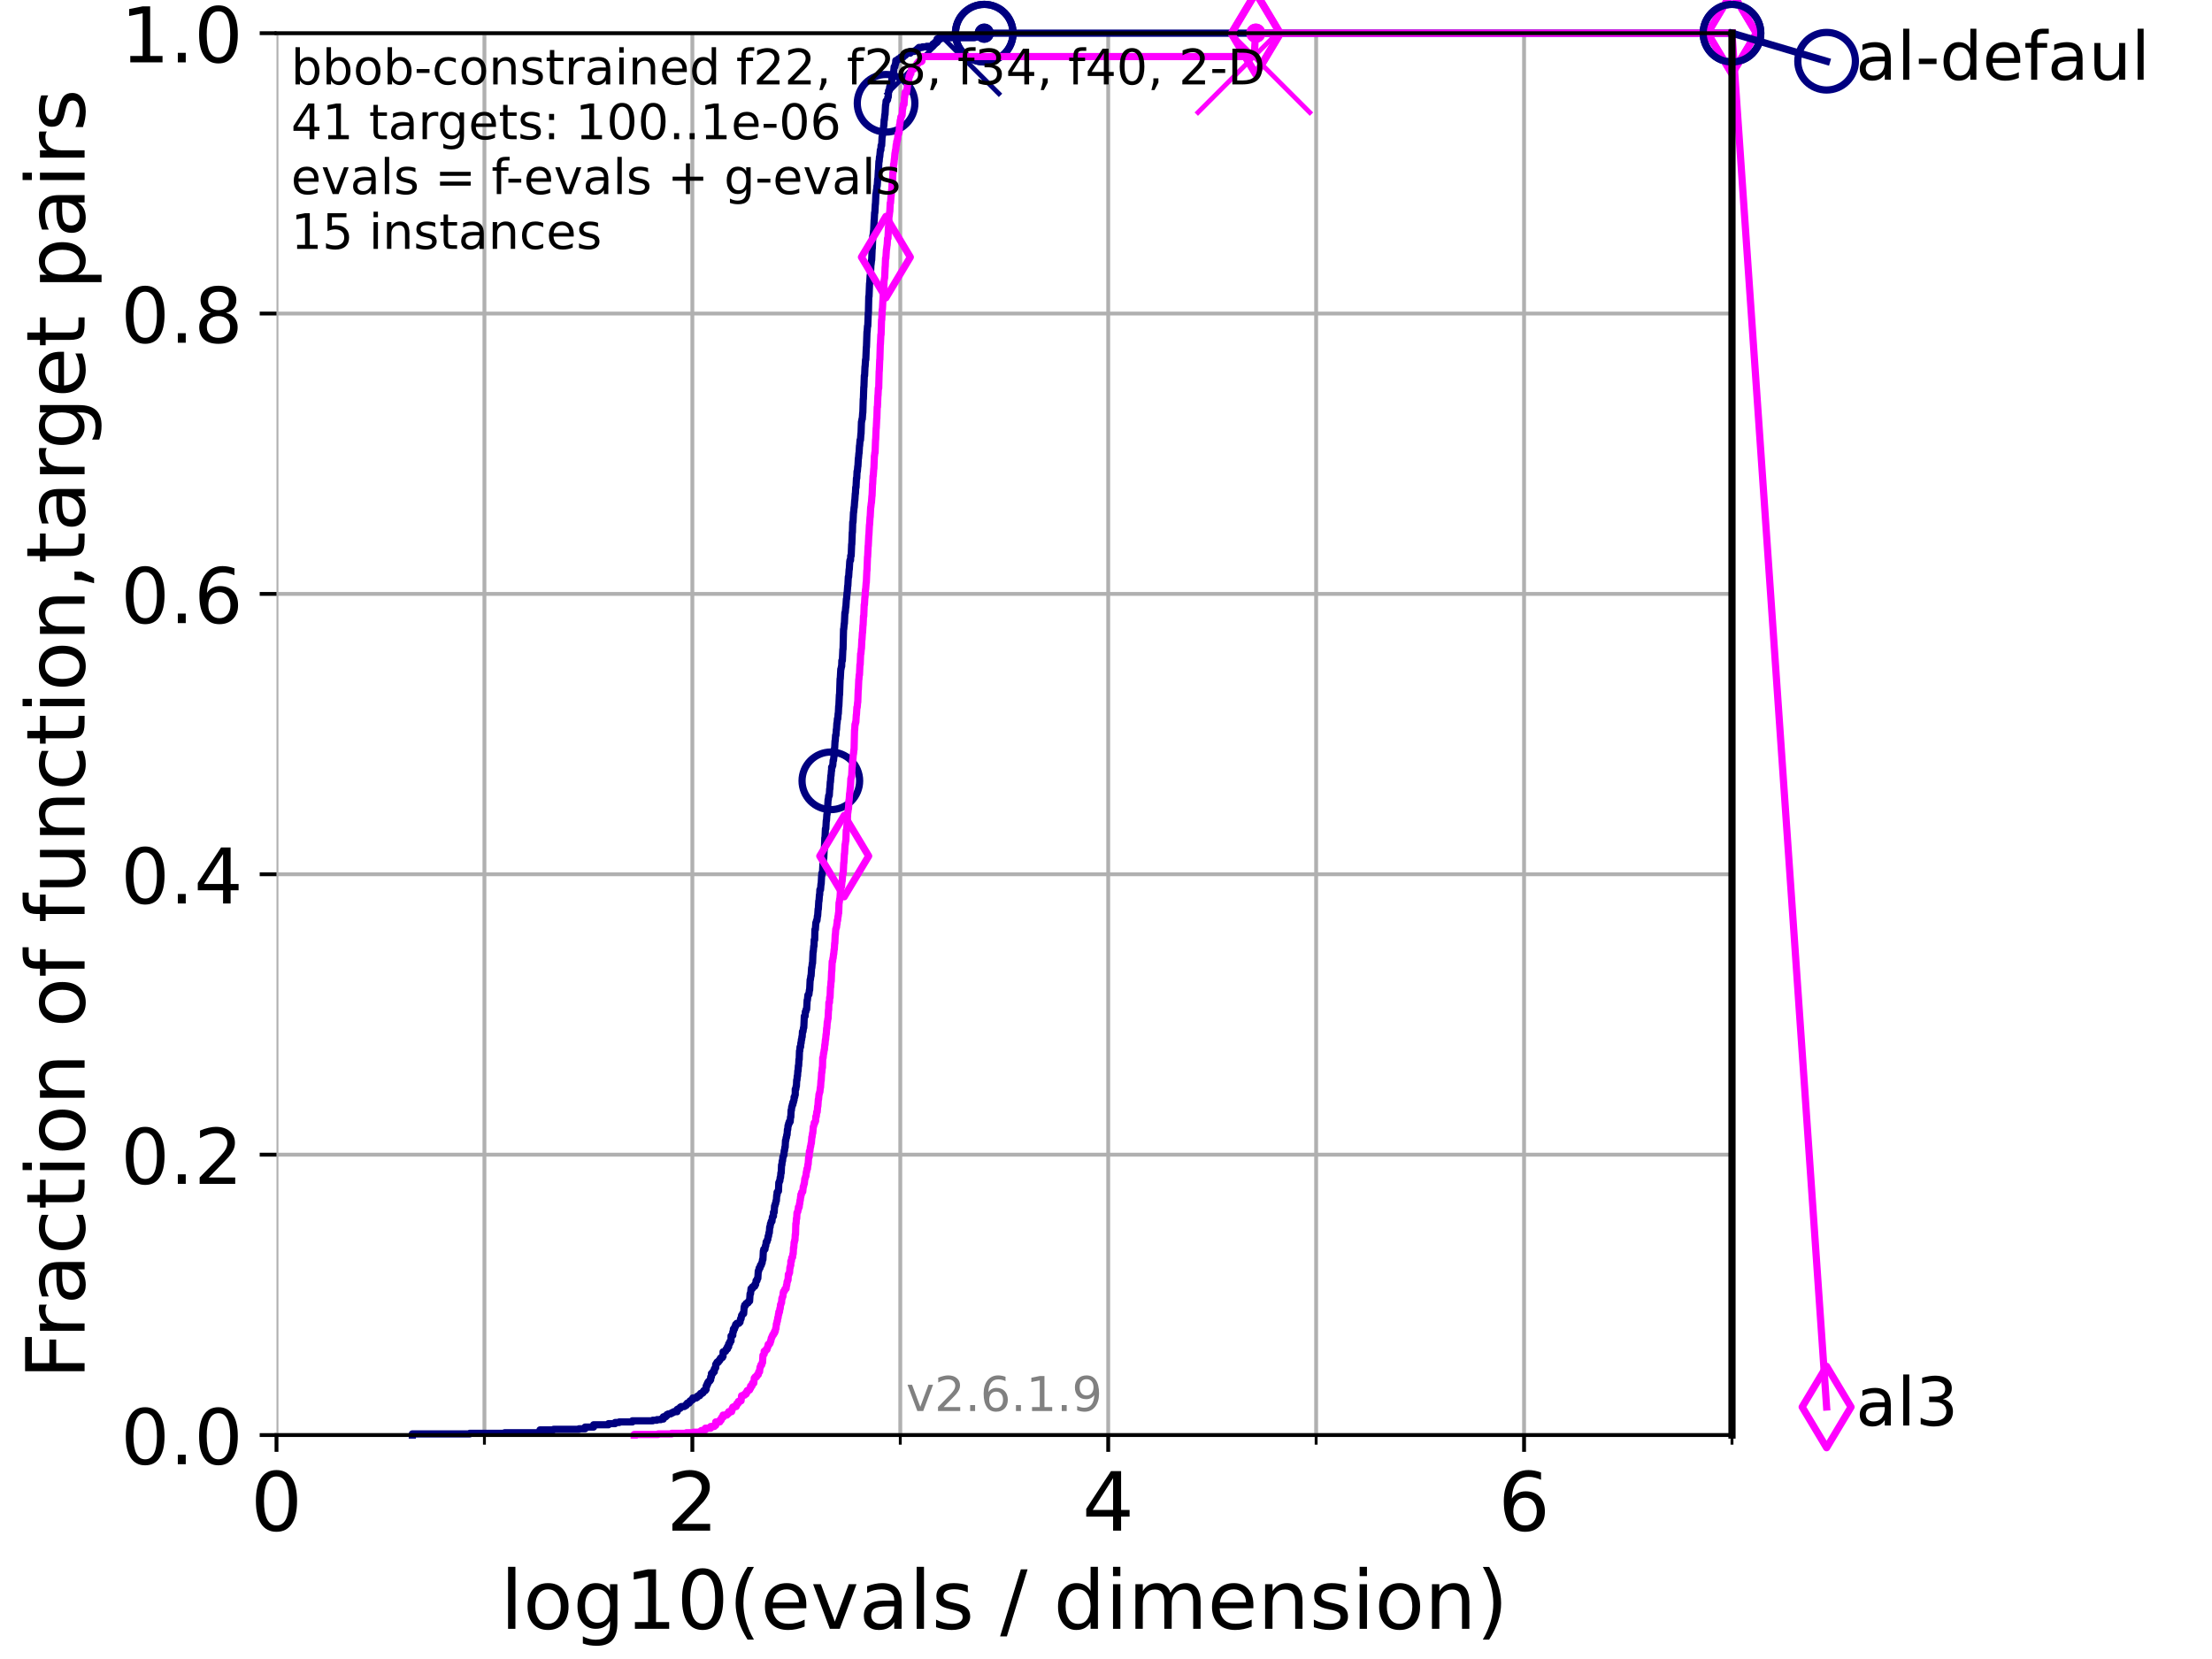 <?xml version="1.0" encoding="utf-8" standalone="no"?>
<!DOCTYPE svg PUBLIC "-//W3C//DTD SVG 1.1//EN"
  "http://www.w3.org/Graphics/SVG/1.1/DTD/svg11.dtd">
<!-- Created with matplotlib (https://matplotlib.org/) -->
<svg height="345.6pt" version="1.1" viewBox="0 0 460.8 345.6" width="460.8pt" xmlns="http://www.w3.org/2000/svg" xmlns:xlink="http://www.w3.org/1999/xlink">
 <defs>
  <style type="text/css">*{stroke-linecap:butt;stroke-linejoin:round;}</style>
 </defs>
 <g id="figure_1">
  <g id="patch_1">
   <path d="M 0 345.6 
L 460.8 345.6 
L 460.8 0 
L 0 0 
z
" style="fill:#ffffff;"/>
  </g>
  <g id="axes_1">
   <g id="patch_2">
    <path d="M 57.6 298.944 
L 360.806 298.944 
L 360.806 6.912 
L 57.6 6.912 
z
" style="fill:#ffffff;"/>
   </g>
   <g id="matplotlib.axis_1">
    <g id="xtick_1">
     <g id="line2d_1">
      <path clip-path="url(#p7caecf757c)" d="M 57.6 298.944 
L 57.6 6.912 
" style="fill:none;stroke:#b0b0b0;stroke-linecap:square;stroke-width:0.8;"/>
     </g>
     <g id="line2d_2">
      <defs>
       <path d="M 0 0 
L 0 3.5 
" id="m9267ba5a7d" style="stroke:#000000;stroke-width:0.8;"/>
      </defs>
      <g>
       <use style="stroke:#000000;stroke-width:0.8;" x="57.6" xlink:href="#m9267ba5a7d" y="298.944"/>
      </g>
     </g>
     <g id="text_1">
      <!-- 0 -->
      <g transform="translate(52.192 318.861)scale(0.17 -0.17)">
       <defs>
        <path d="M 31.781 66.406 
Q 24.172 66.406 20.328 58.906 
Q 16.5 51.422 16.5 36.375 
Q 16.5 21.391 20.328 13.891 
Q 24.172 6.391 31.781 6.391 
Q 39.453 6.391 43.281 13.891 
Q 47.125 21.391 47.125 36.375 
Q 47.125 51.422 43.281 58.906 
Q 39.453 66.406 31.781 66.406 
z
M 31.781 74.219 
Q 44.047 74.219 50.516 64.516 
Q 56.984 54.828 56.984 36.375 
Q 56.984 17.969 50.516 8.266 
Q 44.047 -1.422 31.781 -1.422 
Q 19.531 -1.422 13.062 8.266 
Q 6.594 17.969 6.594 36.375 
Q 6.594 54.828 13.062 64.516 
Q 19.531 74.219 31.781 74.219 
z
" id="DejaVuSans-48"/>
       </defs>
       <use xlink:href="#DejaVuSans-48"/>
      </g>
     </g>
    </g>
    <g id="xtick_2">
     <g id="line2d_3">
      <path clip-path="url(#p7caecf757c)" d="M 144.23 298.944 
L 144.23 6.912 
" style="fill:none;stroke:#b0b0b0;stroke-linecap:square;stroke-width:0.8;"/>
     </g>
     <g id="line2d_4">
      <g>
       <use style="stroke:#000000;stroke-width:0.8;" x="144.23" xlink:href="#m9267ba5a7d" y="298.944"/>
      </g>
     </g>
     <g id="text_2">
      <!-- 2 -->
      <g transform="translate(138.822 318.861)scale(0.17 -0.17)">
       <defs>
        <path d="M 19.188 8.297 
L 53.609 8.297 
L 53.609 0 
L 7.328 0 
L 7.328 8.297 
Q 12.938 14.109 22.625 23.891 
Q 32.328 33.688 34.812 36.531 
Q 39.547 41.844 41.422 45.531 
Q 43.312 49.219 43.312 52.781 
Q 43.312 58.594 39.234 62.25 
Q 35.156 65.922 28.609 65.922 
Q 23.969 65.922 18.812 64.312 
Q 13.672 62.703 7.812 59.422 
L 7.812 69.391 
Q 13.766 71.781 18.938 73 
Q 24.125 74.219 28.422 74.219 
Q 39.75 74.219 46.484 68.547 
Q 53.219 62.891 53.219 53.422 
Q 53.219 48.922 51.531 44.891 
Q 49.859 40.875 45.406 35.406 
Q 44.188 33.984 37.641 27.219 
Q 31.109 20.453 19.188 8.297 
z
" id="DejaVuSans-50"/>
       </defs>
       <use xlink:href="#DejaVuSans-50"/>
      </g>
     </g>
    </g>
    <g id="xtick_3">
     <g id="line2d_5">
      <path clip-path="url(#p7caecf757c)" d="M 230.861 298.944 
L 230.861 6.912 
" style="fill:none;stroke:#b0b0b0;stroke-linecap:square;stroke-width:0.8;"/>
     </g>
     <g id="line2d_6">
      <g>
       <use style="stroke:#000000;stroke-width:0.8;" x="230.861" xlink:href="#m9267ba5a7d" y="298.944"/>
      </g>
     </g>
     <g id="text_3">
      <!-- 4 -->
      <g transform="translate(225.453 318.861)scale(0.17 -0.17)">
       <defs>
        <path d="M 37.797 64.312 
L 12.891 25.391 
L 37.797 25.391 
z
M 35.203 72.906 
L 47.609 72.906 
L 47.609 25.391 
L 58.016 25.391 
L 58.016 17.188 
L 47.609 17.188 
L 47.609 0 
L 37.797 0 
L 37.797 17.188 
L 4.891 17.188 
L 4.891 26.703 
z
" id="DejaVuSans-52"/>
       </defs>
       <use xlink:href="#DejaVuSans-52"/>
      </g>
     </g>
    </g>
    <g id="xtick_4">
     <g id="line2d_7">
      <path clip-path="url(#p7caecf757c)" d="M 317.491 298.944 
L 317.491 6.912 
" style="fill:none;stroke:#b0b0b0;stroke-linecap:square;stroke-width:0.8;"/>
     </g>
     <g id="line2d_8">
      <g>
       <use style="stroke:#000000;stroke-width:0.8;" x="317.491" xlink:href="#m9267ba5a7d" y="298.944"/>
      </g>
     </g>
     <g id="text_4">
      <!-- 6 -->
      <g transform="translate(312.083 318.861)scale(0.17 -0.17)">
       <defs>
        <path d="M 33.016 40.375 
Q 26.375 40.375 22.484 35.828 
Q 18.609 31.297 18.609 23.391 
Q 18.609 15.531 22.484 10.953 
Q 26.375 6.391 33.016 6.391 
Q 39.656 6.391 43.531 10.953 
Q 47.406 15.531 47.406 23.391 
Q 47.406 31.297 43.531 35.828 
Q 39.656 40.375 33.016 40.375 
z
M 52.594 71.297 
L 52.594 62.312 
Q 48.875 64.062 45.094 64.984 
Q 41.312 65.922 37.594 65.922 
Q 27.828 65.922 22.672 59.328 
Q 17.531 52.734 16.797 39.406 
Q 19.672 43.656 24.016 45.922 
Q 28.375 48.188 33.594 48.188 
Q 44.578 48.188 50.953 41.516 
Q 57.328 34.859 57.328 23.391 
Q 57.328 12.156 50.688 5.359 
Q 44.047 -1.422 33.016 -1.422 
Q 20.359 -1.422 13.672 8.266 
Q 6.984 17.969 6.984 36.375 
Q 6.984 53.656 15.188 63.938 
Q 23.391 74.219 37.203 74.219 
Q 40.922 74.219 44.703 73.484 
Q 48.484 72.75 52.594 71.297 
z
" id="DejaVuSans-54"/>
       </defs>
       <use xlink:href="#DejaVuSans-54"/>
      </g>
     </g>
    </g>
    <g id="xtick_5">
     <g id="line2d_9">
      <path clip-path="url(#p7caecf757c)" d="M 100.915 298.944 
L 100.915 6.912 
" style="fill:none;stroke:#b0b0b0;stroke-linecap:square;stroke-width:0.8;"/>
     </g>
     <g id="line2d_10">
      <defs>
       <path d="M 0 0 
L 0 2 
" id="md6e1059d9a" style="stroke:#000000;stroke-width:0.6;"/>
      </defs>
      <g>
       <use style="stroke:#000000;stroke-width:0.6;" x="100.915" xlink:href="#md6e1059d9a" y="298.944"/>
      </g>
     </g>
    </g>
    <g id="xtick_6">
     <g id="line2d_11">
      <path clip-path="url(#p7caecf757c)" d="M 187.546 298.944 
L 187.546 6.912 
" style="fill:none;stroke:#b0b0b0;stroke-linecap:square;stroke-width:0.8;"/>
     </g>
     <g id="line2d_12">
      <g>
       <use style="stroke:#000000;stroke-width:0.6;" x="187.546" xlink:href="#md6e1059d9a" y="298.944"/>
      </g>
     </g>
    </g>
    <g id="xtick_7">
     <g id="line2d_13">
      <path clip-path="url(#p7caecf757c)" d="M 274.176 298.944 
L 274.176 6.912 
" style="fill:none;stroke:#b0b0b0;stroke-linecap:square;stroke-width:0.8;"/>
     </g>
     <g id="line2d_14">
      <g>
       <use style="stroke:#000000;stroke-width:0.6;" x="274.176" xlink:href="#md6e1059d9a" y="298.944"/>
      </g>
     </g>
    </g>
    <g id="xtick_8">
     <g id="line2d_15">
      <path clip-path="url(#p7caecf757c)" d="M 360.806 298.944 
L 360.806 6.912 
" style="fill:none;stroke:#b0b0b0;stroke-linecap:square;stroke-width:0.8;"/>
     </g>
     <g id="line2d_16">
      <g>
       <use style="stroke:#000000;stroke-width:0.6;" x="360.806" xlink:href="#md6e1059d9a" y="298.944"/>
      </g>
     </g>
    </g>
    <g id="text_5">
     <!-- log10(evals / dimension) -->
     <g transform="translate(104.239 339.314)scale(0.17 -0.17)">
      <defs>
       <path d="M 9.422 75.984 
L 18.406 75.984 
L 18.406 0 
L 9.422 0 
z
" id="DejaVuSans-108"/>
       <path d="M 30.609 48.391 
Q 23.391 48.391 19.188 42.75 
Q 14.984 37.109 14.984 27.297 
Q 14.984 17.484 19.156 11.844 
Q 23.344 6.203 30.609 6.203 
Q 37.797 6.203 41.984 11.859 
Q 46.188 17.531 46.188 27.297 
Q 46.188 37.016 41.984 42.703 
Q 37.797 48.391 30.609 48.391 
z
M 30.609 56 
Q 42.328 56 49.016 48.375 
Q 55.719 40.766 55.719 27.297 
Q 55.719 13.875 49.016 6.219 
Q 42.328 -1.422 30.609 -1.422 
Q 18.844 -1.422 12.172 6.219 
Q 5.516 13.875 5.516 27.297 
Q 5.516 40.766 12.172 48.375 
Q 18.844 56 30.609 56 
z
" id="DejaVuSans-111"/>
       <path d="M 45.406 27.984 
Q 45.406 37.75 41.375 43.109 
Q 37.359 48.484 30.078 48.484 
Q 22.859 48.484 18.828 43.109 
Q 14.797 37.75 14.797 27.984 
Q 14.797 18.266 18.828 12.891 
Q 22.859 7.516 30.078 7.516 
Q 37.359 7.516 41.375 12.891 
Q 45.406 18.266 45.406 27.984 
z
M 54.391 6.781 
Q 54.391 -7.172 48.188 -13.984 
Q 42 -20.797 29.203 -20.797 
Q 24.469 -20.797 20.266 -20.094 
Q 16.062 -19.391 12.109 -17.922 
L 12.109 -9.188 
Q 16.062 -11.328 19.922 -12.344 
Q 23.781 -13.375 27.781 -13.375 
Q 36.625 -13.375 41.016 -8.766 
Q 45.406 -4.156 45.406 5.172 
L 45.406 9.625 
Q 42.625 4.781 38.281 2.391 
Q 33.938 0 27.875 0 
Q 17.828 0 11.672 7.656 
Q 5.516 15.328 5.516 27.984 
Q 5.516 40.672 11.672 48.328 
Q 17.828 56 27.875 56 
Q 33.938 56 38.281 53.609 
Q 42.625 51.219 45.406 46.391 
L 45.406 54.688 
L 54.391 54.688 
z
" id="DejaVuSans-103"/>
       <path d="M 12.406 8.297 
L 28.516 8.297 
L 28.516 63.922 
L 10.984 60.406 
L 10.984 69.391 
L 28.422 72.906 
L 38.281 72.906 
L 38.281 8.297 
L 54.391 8.297 
L 54.391 0 
L 12.406 0 
z
" id="DejaVuSans-49"/>
       <path d="M 31 75.875 
Q 24.469 64.656 21.281 53.656 
Q 18.109 42.672 18.109 31.391 
Q 18.109 20.125 21.312 9.062 
Q 24.516 -2 31 -13.188 
L 23.188 -13.188 
Q 15.875 -1.703 12.234 9.375 
Q 8.594 20.453 8.594 31.391 
Q 8.594 42.281 12.203 53.312 
Q 15.828 64.359 23.188 75.875 
z
" id="DejaVuSans-40"/>
       <path d="M 56.203 29.594 
L 56.203 25.203 
L 14.891 25.203 
Q 15.484 15.922 20.484 11.062 
Q 25.484 6.203 34.422 6.203 
Q 39.594 6.203 44.453 7.469 
Q 49.312 8.734 54.109 11.281 
L 54.109 2.781 
Q 49.266 0.734 44.188 -0.344 
Q 39.109 -1.422 33.891 -1.422 
Q 20.797 -1.422 13.156 6.188 
Q 5.516 13.812 5.516 26.812 
Q 5.516 40.234 12.766 48.109 
Q 20.016 56 32.328 56 
Q 43.359 56 49.781 48.891 
Q 56.203 41.797 56.203 29.594 
z
M 47.219 32.234 
Q 47.125 39.594 43.094 43.984 
Q 39.062 48.391 32.422 48.391 
Q 24.906 48.391 20.391 44.141 
Q 15.875 39.891 15.188 32.172 
z
" id="DejaVuSans-101"/>
       <path d="M 2.984 54.688 
L 12.5 54.688 
L 29.594 8.797 
L 46.688 54.688 
L 56.203 54.688 
L 35.688 0 
L 23.484 0 
z
" id="DejaVuSans-118"/>
       <path d="M 34.281 27.484 
Q 23.391 27.484 19.188 25 
Q 14.984 22.516 14.984 16.5 
Q 14.984 11.719 18.141 8.906 
Q 21.297 6.109 26.703 6.109 
Q 34.188 6.109 38.703 11.406 
Q 43.219 16.703 43.219 25.484 
L 43.219 27.484 
z
M 52.203 31.203 
L 52.203 0 
L 43.219 0 
L 43.219 8.297 
Q 40.141 3.328 35.547 0.953 
Q 30.953 -1.422 24.312 -1.422 
Q 15.922 -1.422 10.953 3.297 
Q 6 8.016 6 15.922 
Q 6 25.141 12.172 29.828 
Q 18.359 34.516 30.609 34.516 
L 43.219 34.516 
L 43.219 35.406 
Q 43.219 41.609 39.141 45 
Q 35.062 48.391 27.688 48.391 
Q 23 48.391 18.547 47.266 
Q 14.109 46.141 10.016 43.891 
L 10.016 52.203 
Q 14.938 54.109 19.578 55.047 
Q 24.219 56 28.609 56 
Q 40.484 56 46.344 49.844 
Q 52.203 43.703 52.203 31.203 
z
" id="DejaVuSans-97"/>
       <path d="M 44.281 53.078 
L 44.281 44.578 
Q 40.484 46.531 36.375 47.5 
Q 32.281 48.484 27.875 48.484 
Q 21.188 48.484 17.844 46.438 
Q 14.5 44.391 14.5 40.281 
Q 14.5 37.156 16.891 35.375 
Q 19.281 33.594 26.516 31.984 
L 29.594 31.297 
Q 39.156 29.25 43.188 25.516 
Q 47.219 21.781 47.219 15.094 
Q 47.219 7.469 41.188 3.016 
Q 35.156 -1.422 24.609 -1.422 
Q 20.219 -1.422 15.453 -0.562 
Q 10.688 0.297 5.422 2 
L 5.422 11.281 
Q 10.406 8.688 15.234 7.391 
Q 20.062 6.109 24.812 6.109 
Q 31.156 6.109 34.562 8.281 
Q 37.984 10.453 37.984 14.406 
Q 37.984 18.062 35.516 20.016 
Q 33.062 21.969 24.703 23.781 
L 21.578 24.516 
Q 13.234 26.266 9.516 29.906 
Q 5.812 33.547 5.812 39.891 
Q 5.812 47.609 11.281 51.797 
Q 16.75 56 26.812 56 
Q 31.781 56 36.172 55.266 
Q 40.578 54.547 44.281 53.078 
z
" id="DejaVuSans-115"/>
       <path id="DejaVuSans-32"/>
       <path d="M 25.391 72.906 
L 33.688 72.906 
L 8.297 -9.281 
L 0 -9.281 
z
" id="DejaVuSans-47"/>
       <path d="M 45.406 46.391 
L 45.406 75.984 
L 54.391 75.984 
L 54.391 0 
L 45.406 0 
L 45.406 8.203 
Q 42.578 3.328 38.25 0.953 
Q 33.938 -1.422 27.875 -1.422 
Q 17.969 -1.422 11.734 6.484 
Q 5.516 14.406 5.516 27.297 
Q 5.516 40.188 11.734 48.094 
Q 17.969 56 27.875 56 
Q 33.938 56 38.25 53.625 
Q 42.578 51.266 45.406 46.391 
z
M 14.797 27.297 
Q 14.797 17.391 18.875 11.75 
Q 22.953 6.109 30.078 6.109 
Q 37.203 6.109 41.297 11.75 
Q 45.406 17.391 45.406 27.297 
Q 45.406 37.203 41.297 42.844 
Q 37.203 48.484 30.078 48.484 
Q 22.953 48.484 18.875 42.844 
Q 14.797 37.203 14.797 27.297 
z
" id="DejaVuSans-100"/>
       <path d="M 9.422 54.688 
L 18.406 54.688 
L 18.406 0 
L 9.422 0 
z
M 9.422 75.984 
L 18.406 75.984 
L 18.406 64.594 
L 9.422 64.594 
z
" id="DejaVuSans-105"/>
       <path d="M 52 44.188 
Q 55.375 50.25 60.062 53.125 
Q 64.75 56 71.094 56 
Q 79.641 56 84.281 50.016 
Q 88.922 44.047 88.922 33.016 
L 88.922 0 
L 79.891 0 
L 79.891 32.719 
Q 79.891 40.578 77.094 44.375 
Q 74.312 48.188 68.609 48.188 
Q 61.625 48.188 57.562 43.547 
Q 53.516 38.922 53.516 30.906 
L 53.516 0 
L 44.484 0 
L 44.484 32.719 
Q 44.484 40.625 41.703 44.406 
Q 38.922 48.188 33.109 48.188 
Q 26.219 48.188 22.156 43.531 
Q 18.109 38.875 18.109 30.906 
L 18.109 0 
L 9.078 0 
L 9.078 54.688 
L 18.109 54.688 
L 18.109 46.188 
Q 21.188 51.219 25.484 53.609 
Q 29.781 56 35.688 56 
Q 41.656 56 45.828 52.969 
Q 50 49.953 52 44.188 
z
" id="DejaVuSans-109"/>
       <path d="M 54.891 33.016 
L 54.891 0 
L 45.906 0 
L 45.906 32.719 
Q 45.906 40.484 42.875 44.328 
Q 39.844 48.188 33.797 48.188 
Q 26.516 48.188 22.312 43.547 
Q 18.109 38.922 18.109 30.906 
L 18.109 0 
L 9.078 0 
L 9.078 54.688 
L 18.109 54.688 
L 18.109 46.188 
Q 21.344 51.125 25.703 53.562 
Q 30.078 56 35.797 56 
Q 45.219 56 50.047 50.172 
Q 54.891 44.344 54.891 33.016 
z
" id="DejaVuSans-110"/>
       <path d="M 8.016 75.875 
L 15.828 75.875 
Q 23.141 64.359 26.781 53.312 
Q 30.422 42.281 30.422 31.391 
Q 30.422 20.453 26.781 9.375 
Q 23.141 -1.703 15.828 -13.188 
L 8.016 -13.188 
Q 14.5 -2 17.703 9.062 
Q 20.906 20.125 20.906 31.391 
Q 20.906 42.672 17.703 53.656 
Q 14.5 64.656 8.016 75.875 
z
" id="DejaVuSans-41"/>
      </defs>
      <use xlink:href="#DejaVuSans-108"/>
      <use x="27.783" xlink:href="#DejaVuSans-111"/>
      <use x="88.965" xlink:href="#DejaVuSans-103"/>
      <use x="152.441" xlink:href="#DejaVuSans-49"/>
      <use x="216.064" xlink:href="#DejaVuSans-48"/>
      <use x="279.688" xlink:href="#DejaVuSans-40"/>
      <use x="318.701" xlink:href="#DejaVuSans-101"/>
      <use x="380.225" xlink:href="#DejaVuSans-118"/>
      <use x="439.404" xlink:href="#DejaVuSans-97"/>
      <use x="500.684" xlink:href="#DejaVuSans-108"/>
      <use x="528.467" xlink:href="#DejaVuSans-115"/>
      <use x="580.566" xlink:href="#DejaVuSans-32"/>
      <use x="612.354" xlink:href="#DejaVuSans-47"/>
      <use x="646.045" xlink:href="#DejaVuSans-32"/>
      <use x="677.832" xlink:href="#DejaVuSans-100"/>
      <use x="741.309" xlink:href="#DejaVuSans-105"/>
      <use x="769.092" xlink:href="#DejaVuSans-109"/>
      <use x="866.504" xlink:href="#DejaVuSans-101"/>
      <use x="928.027" xlink:href="#DejaVuSans-110"/>
      <use x="991.406" xlink:href="#DejaVuSans-115"/>
      <use x="1043.506" xlink:href="#DejaVuSans-105"/>
      <use x="1071.289" xlink:href="#DejaVuSans-111"/>
      <use x="1132.471" xlink:href="#DejaVuSans-110"/>
      <use x="1195.85" xlink:href="#DejaVuSans-41"/>
     </g>
    </g>
   </g>
   <g id="matplotlib.axis_2">
    <g id="ytick_1">
     <g id="line2d_17">
      <path clip-path="url(#p7caecf757c)" d="M 57.6 298.944 
L 360.806 298.944 
" style="fill:none;stroke:#b0b0b0;stroke-linecap:square;stroke-width:0.8;"/>
     </g>
     <g id="line2d_18">
      <defs>
       <path d="M 0 0 
L -3.5 0 
" id="m27edcc0fee" style="stroke:#000000;stroke-width:0.8;"/>
      </defs>
      <g>
       <use style="stroke:#000000;stroke-width:0.8;" x="57.6" xlink:href="#m27edcc0fee" y="298.944"/>
      </g>
     </g>
     <g id="text_6">
      <!-- 0.0 -->
      <g transform="translate(25.155 305.023)scale(0.16 -0.16)">
       <defs>
        <path d="M 10.688 12.406 
L 21 12.406 
L 21 0 
L 10.688 0 
z
" id="DejaVuSans-46"/>
       </defs>
       <use xlink:href="#DejaVuSans-48"/>
       <use x="63.623" xlink:href="#DejaVuSans-46"/>
       <use x="95.41" xlink:href="#DejaVuSans-48"/>
      </g>
     </g>
    </g>
    <g id="ytick_2">
     <g id="line2d_19">
      <path clip-path="url(#p7caecf757c)" d="M 57.6 240.538 
L 360.806 240.538 
" style="fill:none;stroke:#b0b0b0;stroke-linecap:square;stroke-width:0.8;"/>
     </g>
     <g id="line2d_20">
      <g>
       <use style="stroke:#000000;stroke-width:0.8;" x="57.6" xlink:href="#m27edcc0fee" y="240.538"/>
      </g>
     </g>
     <g id="text_7">
      <!-- 0.2 -->
      <g transform="translate(25.155 246.616)scale(0.16 -0.16)">
       <use xlink:href="#DejaVuSans-48"/>
       <use x="63.623" xlink:href="#DejaVuSans-46"/>
       <use x="95.41" xlink:href="#DejaVuSans-50"/>
      </g>
     </g>
    </g>
    <g id="ytick_3">
     <g id="line2d_21">
      <path clip-path="url(#p7caecf757c)" d="M 57.6 182.131 
L 360.806 182.131 
" style="fill:none;stroke:#b0b0b0;stroke-linecap:square;stroke-width:0.8;"/>
     </g>
     <g id="line2d_22">
      <g>
       <use style="stroke:#000000;stroke-width:0.8;" x="57.6" xlink:href="#m27edcc0fee" y="182.131"/>
      </g>
     </g>
     <g id="text_8">
      <!-- 0.4 -->
      <g transform="translate(25.155 188.21)scale(0.16 -0.16)">
       <use xlink:href="#DejaVuSans-48"/>
       <use x="63.623" xlink:href="#DejaVuSans-46"/>
       <use x="95.41" xlink:href="#DejaVuSans-52"/>
      </g>
     </g>
    </g>
    <g id="ytick_4">
     <g id="line2d_23">
      <path clip-path="url(#p7caecf757c)" d="M 57.6 123.725 
L 360.806 123.725 
" style="fill:none;stroke:#b0b0b0;stroke-linecap:square;stroke-width:0.8;"/>
     </g>
     <g id="line2d_24">
      <g>
       <use style="stroke:#000000;stroke-width:0.8;" x="57.6" xlink:href="#m27edcc0fee" y="123.725"/>
      </g>
     </g>
     <g id="text_9">
      <!-- 0.6 -->
      <g transform="translate(25.155 129.804)scale(0.16 -0.16)">
       <use xlink:href="#DejaVuSans-48"/>
       <use x="63.623" xlink:href="#DejaVuSans-46"/>
       <use x="95.41" xlink:href="#DejaVuSans-54"/>
      </g>
     </g>
    </g>
    <g id="ytick_5">
     <g id="line2d_25">
      <path clip-path="url(#p7caecf757c)" d="M 57.6 65.318 
L 360.806 65.318 
" style="fill:none;stroke:#b0b0b0;stroke-linecap:square;stroke-width:0.8;"/>
     </g>
     <g id="line2d_26">
      <g>
       <use style="stroke:#000000;stroke-width:0.8;" x="57.6" xlink:href="#m27edcc0fee" y="65.318"/>
      </g>
     </g>
     <g id="text_10">
      <!-- 0.8 -->
      <g transform="translate(25.155 71.397)scale(0.16 -0.16)">
       <defs>
        <path d="M 31.781 34.625 
Q 24.75 34.625 20.719 30.859 
Q 16.703 27.094 16.703 20.516 
Q 16.703 13.922 20.719 10.156 
Q 24.75 6.391 31.781 6.391 
Q 38.812 6.391 42.859 10.172 
Q 46.922 13.969 46.922 20.516 
Q 46.922 27.094 42.891 30.859 
Q 38.875 34.625 31.781 34.625 
z
M 21.922 38.812 
Q 15.578 40.375 12.031 44.719 
Q 8.5 49.078 8.5 55.328 
Q 8.5 64.062 14.719 69.141 
Q 20.953 74.219 31.781 74.219 
Q 42.672 74.219 48.875 69.141 
Q 55.078 64.062 55.078 55.328 
Q 55.078 49.078 51.531 44.719 
Q 48 40.375 41.703 38.812 
Q 48.828 37.156 52.797 32.312 
Q 56.781 27.484 56.781 20.516 
Q 56.781 9.906 50.312 4.234 
Q 43.844 -1.422 31.781 -1.422 
Q 19.734 -1.422 13.25 4.234 
Q 6.781 9.906 6.781 20.516 
Q 6.781 27.484 10.781 32.312 
Q 14.797 37.156 21.922 38.812 
z
M 18.312 54.391 
Q 18.312 48.734 21.844 45.562 
Q 25.391 42.391 31.781 42.391 
Q 38.141 42.391 41.719 45.562 
Q 45.312 48.734 45.312 54.391 
Q 45.312 60.062 41.719 63.234 
Q 38.141 66.406 31.781 66.406 
Q 25.391 66.406 21.844 63.234 
Q 18.312 60.062 18.312 54.391 
z
" id="DejaVuSans-56"/>
       </defs>
       <use xlink:href="#DejaVuSans-48"/>
       <use x="63.623" xlink:href="#DejaVuSans-46"/>
       <use x="95.41" xlink:href="#DejaVuSans-56"/>
      </g>
     </g>
    </g>
    <g id="ytick_6">
     <g id="line2d_27">
      <path clip-path="url(#p7caecf757c)" d="M 57.6 6.912 
L 360.806 6.912 
" style="fill:none;stroke:#b0b0b0;stroke-linecap:square;stroke-width:0.8;"/>
     </g>
     <g id="line2d_28">
      <g>
       <use style="stroke:#000000;stroke-width:0.8;" x="57.6" xlink:href="#m27edcc0fee" y="6.912"/>
      </g>
     </g>
     <g id="text_11">
      <!-- 1.0 -->
      <g transform="translate(25.155 12.991)scale(0.16 -0.16)">
       <use xlink:href="#DejaVuSans-49"/>
       <use x="63.623" xlink:href="#DejaVuSans-46"/>
       <use x="95.41" xlink:href="#DejaVuSans-48"/>
      </g>
     </g>
    </g>
    <g id="text_12">
     <!-- Fraction of function,target pairs -->
     <g transform="translate(17.62 287.313)rotate(-90)scale(0.17 -0.17)">
      <defs>
       <path d="M 9.812 72.906 
L 51.703 72.906 
L 51.703 64.594 
L 19.672 64.594 
L 19.672 43.109 
L 48.578 43.109 
L 48.578 34.812 
L 19.672 34.812 
L 19.672 0 
L 9.812 0 
z
" id="DejaVuSans-70"/>
       <path d="M 41.109 46.297 
Q 39.594 47.172 37.812 47.578 
Q 36.031 48 33.891 48 
Q 26.266 48 22.188 43.047 
Q 18.109 38.094 18.109 28.812 
L 18.109 0 
L 9.078 0 
L 9.078 54.688 
L 18.109 54.688 
L 18.109 46.188 
Q 20.953 51.172 25.484 53.578 
Q 30.031 56 36.531 56 
Q 37.453 56 38.578 55.875 
Q 39.703 55.766 41.062 55.516 
z
" id="DejaVuSans-114"/>
       <path d="M 48.781 52.594 
L 48.781 44.188 
Q 44.969 46.297 41.141 47.344 
Q 37.312 48.391 33.406 48.391 
Q 24.656 48.391 19.812 42.844 
Q 14.984 37.312 14.984 27.297 
Q 14.984 17.281 19.812 11.734 
Q 24.656 6.203 33.406 6.203 
Q 37.312 6.203 41.141 7.25 
Q 44.969 8.297 48.781 10.406 
L 48.781 2.094 
Q 45.016 0.344 40.984 -0.531 
Q 36.969 -1.422 32.422 -1.422 
Q 20.062 -1.422 12.781 6.344 
Q 5.516 14.109 5.516 27.297 
Q 5.516 40.672 12.859 48.328 
Q 20.219 56 33.016 56 
Q 37.156 56 41.109 55.141 
Q 45.062 54.297 48.781 52.594 
z
" id="DejaVuSans-99"/>
       <path d="M 18.312 70.219 
L 18.312 54.688 
L 36.812 54.688 
L 36.812 47.703 
L 18.312 47.703 
L 18.312 18.016 
Q 18.312 11.328 20.141 9.422 
Q 21.969 7.516 27.594 7.516 
L 36.812 7.516 
L 36.812 0 
L 27.594 0 
Q 17.188 0 13.234 3.875 
Q 9.281 7.766 9.281 18.016 
L 9.281 47.703 
L 2.688 47.703 
L 2.688 54.688 
L 9.281 54.688 
L 9.281 70.219 
z
" id="DejaVuSans-116"/>
       <path d="M 37.109 75.984 
L 37.109 68.5 
L 28.516 68.5 
Q 23.688 68.5 21.797 66.547 
Q 19.922 64.594 19.922 59.516 
L 19.922 54.688 
L 34.719 54.688 
L 34.719 47.703 
L 19.922 47.703 
L 19.922 0 
L 10.891 0 
L 10.891 47.703 
L 2.297 47.703 
L 2.297 54.688 
L 10.891 54.688 
L 10.891 58.5 
Q 10.891 67.625 15.141 71.797 
Q 19.391 75.984 28.609 75.984 
z
" id="DejaVuSans-102"/>
       <path d="M 8.5 21.578 
L 8.5 54.688 
L 17.484 54.688 
L 17.484 21.922 
Q 17.484 14.156 20.5 10.266 
Q 23.531 6.391 29.594 6.391 
Q 36.859 6.391 41.078 11.031 
Q 45.312 15.672 45.312 23.688 
L 45.312 54.688 
L 54.297 54.688 
L 54.297 0 
L 45.312 0 
L 45.312 8.406 
Q 42.047 3.422 37.719 1 
Q 33.406 -1.422 27.688 -1.422 
Q 18.266 -1.422 13.375 4.438 
Q 8.5 10.297 8.5 21.578 
z
M 31.109 56 
z
" id="DejaVuSans-117"/>
       <path d="M 11.719 12.406 
L 22.016 12.406 
L 22.016 4 
L 14.016 -11.625 
L 7.719 -11.625 
L 11.719 4 
z
" id="DejaVuSans-44"/>
       <path d="M 18.109 8.203 
L 18.109 -20.797 
L 9.078 -20.797 
L 9.078 54.688 
L 18.109 54.688 
L 18.109 46.391 
Q 20.953 51.266 25.266 53.625 
Q 29.594 56 35.594 56 
Q 45.562 56 51.781 48.094 
Q 58.016 40.188 58.016 27.297 
Q 58.016 14.406 51.781 6.484 
Q 45.562 -1.422 35.594 -1.422 
Q 29.594 -1.422 25.266 0.953 
Q 20.953 3.328 18.109 8.203 
z
M 48.688 27.297 
Q 48.688 37.203 44.609 42.844 
Q 40.531 48.484 33.406 48.484 
Q 26.266 48.484 22.188 42.844 
Q 18.109 37.203 18.109 27.297 
Q 18.109 17.391 22.188 11.75 
Q 26.266 6.109 33.406 6.109 
Q 40.531 6.109 44.609 11.75 
Q 48.688 17.391 48.688 27.297 
z
" id="DejaVuSans-112"/>
      </defs>
      <use xlink:href="#DejaVuSans-70"/>
      <use x="50.27" xlink:href="#DejaVuSans-114"/>
      <use x="91.383" xlink:href="#DejaVuSans-97"/>
      <use x="152.662" xlink:href="#DejaVuSans-99"/>
      <use x="207.643" xlink:href="#DejaVuSans-116"/>
      <use x="246.852" xlink:href="#DejaVuSans-105"/>
      <use x="274.635" xlink:href="#DejaVuSans-111"/>
      <use x="335.816" xlink:href="#DejaVuSans-110"/>
      <use x="399.195" xlink:href="#DejaVuSans-32"/>
      <use x="430.982" xlink:href="#DejaVuSans-111"/>
      <use x="492.164" xlink:href="#DejaVuSans-102"/>
      <use x="527.369" xlink:href="#DejaVuSans-32"/>
      <use x="559.156" xlink:href="#DejaVuSans-102"/>
      <use x="594.361" xlink:href="#DejaVuSans-117"/>
      <use x="657.74" xlink:href="#DejaVuSans-110"/>
      <use x="721.119" xlink:href="#DejaVuSans-99"/>
      <use x="776.1" xlink:href="#DejaVuSans-116"/>
      <use x="815.309" xlink:href="#DejaVuSans-105"/>
      <use x="843.092" xlink:href="#DejaVuSans-111"/>
      <use x="904.273" xlink:href="#DejaVuSans-110"/>
      <use x="967.652" xlink:href="#DejaVuSans-44"/>
      <use x="999.439" xlink:href="#DejaVuSans-116"/>
      <use x="1038.648" xlink:href="#DejaVuSans-97"/>
      <use x="1099.928" xlink:href="#DejaVuSans-114"/>
      <use x="1139.291" xlink:href="#DejaVuSans-103"/>
      <use x="1202.768" xlink:href="#DejaVuSans-101"/>
      <use x="1264.291" xlink:href="#DejaVuSans-116"/>
      <use x="1303.5" xlink:href="#DejaVuSans-32"/>
      <use x="1335.287" xlink:href="#DejaVuSans-112"/>
      <use x="1398.764" xlink:href="#DejaVuSans-97"/>
      <use x="1460.043" xlink:href="#DejaVuSans-105"/>
      <use x="1487.826" xlink:href="#DejaVuSans-114"/>
      <use x="1528.939" xlink:href="#DejaVuSans-115"/>
     </g>
    </g>
   </g>
   <g id="line2d_29">
    <defs>
     <path d="M 0 1.5 
C 0.398 1.5 0.779 1.342 1.061 1.061 
C 1.342 0.779 1.5 0.398 1.5 0 
C 1.5 -0.398 1.342 -0.779 1.061 -1.061 
C 0.779 -1.342 0.398 -1.5 0 -1.5 
C -0.398 -1.5 -0.779 -1.342 -1.061 -1.061 
C -1.342 -0.779 -1.5 -0.398 -1.5 0 
C -1.5 0.398 -1.342 0.779 -1.061 1.061 
C -0.779 1.342 -0.398 1.5 0 1.5 
z
" id="ma59d21ed53" style="stroke:#000080;"/>
    </defs>
    <g>
     <use style="fill:#000080;stroke:#000080;" x="205.037" xlink:href="#ma59d21ed53" y="6.912"/>
     <use style="fill:#000080;stroke:#000080;" x="205.037" xlink:href="#ma59d21ed53" y="6.912"/>
    </g>
   </g>
   <g id="line2d_30">
    <path d="M 85.894 298.944 
L 85.894 298.707 
L 97.858 298.707 
L 97.858 298.588 
L 105.113 298.588 
L 105.113 298.469 
L 112.488 298.469 
L 112.488 297.876 
L 115.315 297.876 
L 115.315 297.757 
L 120.617 297.757 
L 120.617 297.638 
L 121.893 297.638 
L 121.893 297.282 
L 123.658 297.282 
L 123.658 296.807 
L 126.757 296.807 
L 126.757 296.57 
L 128.134 296.57 
L 128.134 296.332 
L 128.999 296.332 
L 128.999 296.214 
L 131.747 296.214 
L 131.747 295.976 
L 135.981 295.976 
L 135.981 295.857 
L 136.837 295.857 
L 136.837 295.739 
L 137.655 295.739 
L 137.655 295.62 
L 138.181 295.62 
L 138.181 295.145 
L 138.693 295.145 
L 138.693 294.908 
L 138.944 294.908 
L 138.944 294.67 
L 139.191 294.67 
L 139.191 294.552 
L 139.677 294.552 
L 139.677 294.433 
L 139.915 294.433 
L 139.915 294.314 
L 140.15 294.314 
L 140.15 294.196 
L 140.382 294.196 
L 140.382 294.077 
L 141.062 294.077 
L 141.062 293.602 
L 141.283 293.602 
L 141.283 293.483 
L 141.502 293.483 
L 141.502 293.365 
L 141.718 293.365 
L 141.718 293.127 
L 141.932 293.127 
L 141.932 293.008 
L 142.559 293.008 
L 142.559 292.89 
L 142.764 292.89 
L 142.764 292.771 
L 142.966 292.771 
L 142.966 292.534 
L 143.166 292.534 
L 143.166 292.296 
L 143.56 292.296 
L 143.56 292.059 
L 143.754 292.059 
L 143.754 291.821 
L 143.946 291.821 
L 143.946 291.703 
L 144.136 291.703 
L 144.136 291.584 
L 144.324 291.584 
L 144.324 291.228 
L 145.058 291.228 
L 145.058 291.109 
L 145.238 291.109 
L 145.238 290.872 
L 145.415 290.872 
L 145.415 290.753 
L 145.765 290.753 
L 145.765 290.515 
L 145.938 290.515 
L 145.938 290.278 
L 146.278 290.278 
L 146.278 290.159 
L 146.446 290.159 
L 146.446 289.922 
L 146.613 289.922 
L 146.613 289.684 
L 146.941 289.684 
L 146.941 289.447 
L 147.103 289.447 
L 147.103 288.735 
L 147.264 288.735 
L 147.264 288.379 
L 147.424 288.379 
L 147.424 288.022 
L 147.582 288.022 
L 147.582 287.785 
L 147.738 287.785 
L 147.738 287.666 
L 147.894 287.666 
L 147.894 287.429 
L 148.048 287.429 
L 148.048 286.835 
L 148.201 286.835 
L 148.201 286.123 
L 148.503 286.123 
L 148.503 285.767 
L 148.801 285.767 
L 148.801 285.173 
L 148.948 285.173 
L 148.948 284.936 
L 149.093 284.936 
L 149.093 284.224 
L 149.238 284.224 
L 149.238 283.986 
L 149.382 283.986 
L 149.382 283.749 
L 149.666 283.749 
L 149.666 283.511 
L 149.806 283.511 
L 149.806 283.393 
L 149.945 283.393 
L 149.945 283.155 
L 150.084 283.155 
L 150.084 282.918 
L 150.221 282.918 
L 150.221 282.799 
L 150.493 282.799 
L 150.493 282.562 
L 150.627 282.562 
L 150.627 281.612 
L 150.893 281.612 
L 150.893 281.493 
L 151.155 281.493 
L 151.155 281.256 
L 151.285 281.256 
L 151.285 281.018 
L 151.542 281.018 
L 151.542 280.544 
L 151.795 280.544 
L 151.795 279.95 
L 151.92 279.95 
L 151.92 279.831 
L 152.045 279.831 
L 152.045 279.475 
L 152.169 279.475 
L 152.169 279.356 
L 152.292 279.356 
L 152.292 278.288 
L 152.414 278.288 
L 152.414 278.169 
L 152.656 278.169 
L 152.656 277.457 
L 152.776 277.457 
L 152.776 276.864 
L 153.013 276.864 
L 153.013 276.507 
L 153.131 276.507 
L 153.131 276.27 
L 153.247 276.27 
L 153.247 275.914 
L 153.364 275.914 
L 153.364 275.795 
L 153.479 275.795 
L 153.479 275.676 
L 153.934 275.676 
L 153.934 275.558 
L 154.046 275.558 
L 154.046 275.439 
L 154.157 275.439 
L 154.268 274.727 
L 154.378 274.727 
L 154.487 274.014 
L 154.596 274.014 
L 154.704 273.658 
L 154.918 273.658 
L 155.024 272.234 
L 155.13 272.234 
L 155.13 271.878 
L 155.34 271.878 
L 155.444 271.521 
L 155.65 271.521 
L 155.65 271.403 
L 155.854 271.403 
L 155.955 271.047 
L 156.156 271.047 
L 156.255 269.503 
L 156.354 269.503 
L 156.453 268.435 
L 156.745 268.435 
L 156.745 268.079 
L 157.033 268.079 
L 157.033 267.96 
L 157.222 267.96 
L 157.222 267.604 
L 157.41 267.604 
L 157.503 266.773 
L 157.688 266.773 
L 157.78 266.298 
L 157.871 266.298 
L 157.962 264.755 
L 158.053 264.755 
L 158.143 264.161 
L 158.321 264.161 
L 158.41 263.568 
L 158.586 263.568 
L 158.674 263.093 
L 158.761 263.093 
L 158.848 262.381 
L 158.934 262.381 
L 159.02 260.6 
L 159.105 260.6 
L 159.105 260.244 
L 159.359 260.244 
L 159.443 259.532 
L 159.527 259.532 
L 159.61 258.701 
L 159.776 258.701 
L 159.858 258.226 
L 159.94 258.226 
L 160.021 257.513 
L 160.102 257.513 
L 160.183 256.801 
L 160.263 256.801 
L 160.343 255.614 
L 160.423 255.614 
L 160.502 254.902 
L 160.581 254.902 
L 160.66 254.427 
L 160.817 254.427 
L 160.894 253.596 
L 160.972 253.596 
L 160.972 253.359 
L 161.126 253.359 
L 161.126 252.528 
L 161.278 252.528 
L 161.354 251.222 
L 161.43 251.222 
L 161.505 250.747 
L 161.58 250.747 
L 161.654 250.153 
L 161.729 250.153 
L 161.803 248.966 
L 161.877 248.966 
L 161.877 248.373 
L 162.023 248.373 
L 162.023 248.135 
L 162.169 248.135 
L 162.241 246.354 
L 162.313 246.354 
L 162.385 245.998 
L 162.457 245.998 
L 162.528 245.286 
L 162.599 245.286 
L 162.67 244.336 
L 162.74 244.336 
L 162.81 242.674 
L 162.88 242.674 
L 162.95 241.843 
L 163.019 241.843 
L 163.088 241.012 
L 163.157 241.012 
L 163.226 240.656 
L 163.294 240.656 
L 163.363 239.707 
L 163.43 239.707 
L 163.498 238.994 
L 163.566 238.994 
L 163.633 237.57 
L 163.7 237.57 
L 163.766 236.976 
L 163.833 236.976 
L 163.899 236.383 
L 163.965 236.383 
L 164.031 235.314 
L 164.096 235.314 
L 164.162 234.483 
L 164.227 234.483 
L 164.292 234.008 
L 164.421 234.008 
L 164.421 233.652 
L 164.613 233.652 
L 164.676 232.703 
L 164.74 232.703 
L 164.803 231.278 
L 164.866 231.278 
L 164.928 230.566 
L 164.991 230.566 
L 165.053 230.091 
L 165.177 230.091 
L 165.177 229.616 
L 165.3 229.616 
L 165.362 229.141 
L 165.423 229.141 
L 165.423 228.548 
L 165.544 228.548 
L 165.605 228.073 
L 165.665 228.073 
L 165.665 226.886 
L 165.785 226.886 
L 165.845 226.292 
L 165.904 226.292 
L 165.964 224.986 
L 166.023 224.986 
L 166.082 224.155 
L 166.14 224.155 
L 166.199 223.087 
L 166.257 223.087 
L 166.316 222.018 
L 166.374 222.018 
L 166.432 220.713 
L 166.489 220.713 
L 166.547 218.932 
L 166.604 218.932 
L 166.661 218.101 
L 166.775 218.101 
L 166.832 217.27 
L 166.888 217.27 
L 166.945 216.558 
L 167.001 216.558 
L 167.057 215.964 
L 167.113 215.964 
L 167.168 214.896 
L 167.279 214.896 
L 167.389 214.065 
L 167.444 214.065 
L 167.553 211.691 
L 167.716 211.691 
L 167.77 210.741 
L 167.877 210.741 
L 167.931 210.266 
L 168.037 210.266 
L 168.143 208.367 
L 168.196 208.367 
L 168.301 207.298 
L 168.353 207.298 
L 168.353 207.179 
L 168.509 207.179 
L 168.612 206.23 
L 168.663 206.23 
L 168.766 204.093 
L 168.817 204.093 
L 168.918 203.262 
L 168.969 203.262 
L 169.07 201.6 
L 169.12 201.6 
L 169.22 200.65 
L 169.269 200.65 
L 169.369 198.276 
L 169.418 198.276 
L 169.516 197.089 
L 169.565 197.089 
L 169.614 195.783 
L 169.712 195.783 
L 169.76 193.646 
L 169.857 193.646 
L 169.953 192.222 
L 170.001 192.222 
L 170.096 191.747 
L 170.191 191.747 
L 170.285 190.797 
L 170.332 190.797 
L 170.426 189.373 
L 170.473 189.373 
L 170.566 187.711 
L 170.612 187.711 
L 170.704 186.405 
L 170.75 186.405 
L 170.796 185.336 
L 170.933 185.336 
L 171.024 184.149 
L 171.069 184.149 
L 171.159 182.369 
L 171.204 182.369 
L 171.204 181.894 
L 171.338 181.894 
L 171.427 179.994 
L 171.471 179.994 
L 171.56 178.807 
L 171.603 178.807 
L 171.691 176.908 
L 171.735 176.908 
L 171.822 174.534 
L 171.865 174.534 
L 171.951 172.634 
L 172.037 172.634 
L 172.123 170.972 
L 172.166 170.972 
L 172.251 169.666 
L 172.293 169.666 
L 172.378 168.004 
L 172.42 168.004 
L 172.504 166.58 
L 172.545 166.58 
L 172.629 165.749 
L 172.753 165.749 
L 172.835 164.324 
L 172.876 164.324 
L 172.958 162.9 
L 172.999 162.9 
L 173.08 161.594 
L 173.121 161.594 
L 173.202 160.526 
L 173.242 160.526 
L 173.242 159.813 
L 173.362 159.813 
L 173.442 159.457 
L 173.482 159.457 
L 173.561 158.389 
L 173.64 158.389 
L 173.719 157.558 
L 173.758 157.558 
L 173.836 155.896 
L 173.875 155.896 
L 173.953 154.353 
L 173.992 154.353 
L 174.069 153.165 
L 174.146 153.165 
L 174.222 151.978 
L 174.26 151.978 
L 174.336 150.672 
L 174.374 150.672 
L 174.45 149.723 
L 174.525 149.723 
L 174.6 148.654 
L 174.638 148.654 
L 174.712 147.111 
L 174.749 147.111 
L 174.86 144.737 
L 174.897 144.737 
L 175.008 141.413 
L 175.044 141.413 
L 175.154 139.395 
L 175.19 139.395 
L 175.298 138.801 
L 175.334 138.801 
L 175.37 137.614 
L 175.478 137.614 
L 175.585 135.24 
L 175.62 135.24 
L 175.726 131.085 
L 175.762 131.085 
L 175.867 129.898 
L 175.902 129.898 
L 176.006 127.642 
L 176.076 127.642 
L 176.179 126.455 
L 176.214 126.455 
L 176.316 124.793 
L 176.351 124.793 
L 176.453 123.487 
L 176.487 123.487 
L 176.588 122.063 
L 176.622 122.063 
L 176.722 120.163 
L 176.789 120.163 
L 176.889 118.62 
L 176.922 118.62 
L 177.021 116.958 
L 177.054 116.958 
L 177.054 116.721 
L 177.185 116.721 
L 177.217 115.771 
L 177.315 115.771 
L 177.412 113.397 
L 177.444 113.397 
L 177.54 110.904 
L 177.572 110.904 
L 177.636 108.767 
L 177.7 108.767 
L 177.795 106.749 
L 177.826 106.749 
L 177.92 105.681 
L 177.952 105.681 
L 178.046 104.256 
L 178.077 104.256 
L 178.17 102.831 
L 178.201 102.831 
L 178.263 101.526 
L 178.324 101.526 
L 178.416 99.626 
L 178.477 99.626 
L 178.538 98.202 
L 178.598 98.202 
L 178.689 97.133 
L 178.719 97.133 
L 178.809 95.471 
L 178.839 95.471 
L 178.928 94.403 
L 178.958 94.403 
L 179.047 92.86 
L 179.077 92.86 
L 179.165 91.673 
L 179.253 91.673 
L 179.34 90.367 
L 179.369 90.367 
L 179.456 87.874 
L 179.485 87.874 
L 179.572 87.28 
L 179.629 87.28 
L 179.715 85.974 
L 179.743 85.974 
L 179.829 83.125 
L 179.857 83.125 
L 179.942 80.632 
L 179.97 80.632 
L 180.054 78.258 
L 180.11 78.258 
L 180.194 76.359 
L 180.221 76.359 
L 180.305 74.934 
L 180.36 74.934 
L 180.47 72.322 
L 180.497 72.322 
L 180.606 69.117 
L 180.633 69.117 
L 180.715 67.93 
L 180.769 67.93 
L 180.876 65.2 
L 180.903 65.2 
L 180.983 61.757 
L 181.036 61.757 
L 181.143 59.027 
L 181.169 59.027 
L 181.274 57.365 
L 181.327 57.365 
L 181.431 55.109 
L 181.457 55.109 
L 181.561 54.159 
L 181.587 54.159 
L 181.69 51.785 
L 181.715 51.785 
L 181.818 49.174 
L 181.869 49.174 
L 181.97 48.105 
L 181.995 48.105 
L 182.096 45.85 
L 182.121 45.85 
L 182.196 44.306 
L 182.246 44.306 
L 182.346 42.526 
L 182.371 42.526 
L 182.469 40.389 
L 182.494 40.389 
L 182.592 39.558 
L 182.617 39.558 
L 182.69 38.727 
L 182.739 38.727 
L 182.835 37.302 
L 182.884 37.302 
L 182.98 35.522 
L 183.004 35.522 
L 183.099 33.622 
L 183.147 33.622 
L 183.218 32.673 
L 183.265 32.673 
L 183.36 31.604 
L 183.383 31.604 
L 183.383 31.248 
L 183.5 31.248 
L 183.547 30.298 
L 183.663 30.298 
L 183.755 28.518 
L 183.778 28.518 
L 183.87 27.924 
L 183.893 27.924 
L 183.961 27.093 
L 184.006 27.093 
L 184.097 26.143 
L 184.12 26.143 
L 184.187 24.956 
L 184.232 24.956 
L 184.322 23.888 
L 184.366 23.888 
L 184.477 21.87 
L 184.522 21.87 
L 184.588 21.039 
L 184.741 21.039 
L 184.785 20.801 
L 184.893 20.801 
L 184.958 20.208 
L 185.044 20.208 
L 185.109 18.902 
L 185.258 18.902 
L 185.322 18.19 
L 185.406 18.19 
L 185.406 17.834 
L 185.532 17.834 
L 185.637 17.477 
L 185.72 17.477 
L 185.802 16.29 
L 185.864 16.29 
L 185.864 15.697 
L 186.008 15.697 
L 186.11 14.984 
L 186.17 14.984 
L 186.271 13.916 
L 186.412 13.916 
L 186.511 13.322 
L 186.571 13.322 
L 186.61 12.61 
L 186.866 12.61 
L 186.866 12.491 
L 187.079 12.491 
L 187.156 12.254 
L 187.63 12.254 
L 187.649 11.898 
L 188.165 11.898 
L 188.184 11.66 
L 188.401 11.66 
L 188.401 11.542 
L 188.58 11.542 
L 188.58 11.423 
L 188.704 11.423 
L 188.704 11.067 
L 189.619 11.067 
L 189.619 10.711 
L 190.491 10.711 
L 190.491 10.592 
L 190.889 10.592 
L 190.889 10.355 
L 191.155 10.355 
L 191.155 10.117 
L 191.432 10.117 
L 191.432 9.88 
L 192.167 9.88 
L 192.167 9.761 
L 193.044 9.761 
L 193.044 9.642 
L 194.281 9.642 
L 194.346 9.168 
L 194.684 9.168 
L 194.774 8.811 
L 195.217 8.811 
L 195.217 8.099 
L 195.686 8.099 
L 195.686 7.98 
L 196.393 7.98 
L 196.393 7.862 
L 202.975 7.862 
L 202.975 7.743 
L 203.425 7.743 
L 203.425 7.624 
L 203.642 7.624 
L 203.642 7.506 
L 204.093 7.506 
L 204.093 7.149 
L 204.865 7.149 
L 204.865 7.031 
L 205.037 7.031 
L 205.037 6.912 
L 360.806 6.912 
L 360.806 6.912 
" style="fill:none;stroke:#000080;stroke-linecap:square;stroke-width:1.5;"/>
   </g>
   <g id="line2d_31">
    <defs>
     <path d="M 0 6 
C 1.591 6 3.117 5.368 4.243 4.243 
C 5.368 3.117 6 1.591 6 0 
C 6 -1.591 5.368 -3.117 4.243 -4.243 
C 3.117 -5.368 1.591 -6 0 -6 
C -1.591 -6 -3.117 -5.368 -4.243 -4.243 
C -5.368 -3.117 -6 -1.591 -6 0 
C -6 1.591 -5.368 3.117 -4.243 4.243 
C -3.117 5.368 -1.591 6 0 6 
z
" id="me55581ba8b" style="stroke:#000080;stroke-width:1.5;"/>
    </defs>
    <g>
     <use style="fill-opacity:0;stroke:#000080;stroke-width:1.5;" x="173.08" xlink:href="#me55581ba8b" y="162.662"/>
     <use style="fill-opacity:0;stroke:#000080;stroke-width:1.5;" x="184.588" xlink:href="#me55581ba8b" y="21.514"/>
     <use style="fill-opacity:0;stroke:#000080;stroke-width:1.5;" x="205.037" xlink:href="#me55581ba8b" y="6.912"/>
     <use style="fill-opacity:0;stroke:#000080;stroke-width:1.5;" x="205.037" xlink:href="#me55581ba8b" y="6.912"/>
     <use style="fill-opacity:0;stroke:#000080;stroke-width:1.5;" x="360.806" xlink:href="#me55581ba8b" y="6.912"/>
    </g>
   </g>
   <g id="line2d_32">
    <path style="fill:none;stroke:#000080;stroke-linecap:square;stroke-width:1.5;"/>
    <g/>
   </g>
   <g id="line2d_33">
    <path clip-path="url(#p7caecf757c)" d="M 196.428 7.862 
" style="fill:none;stroke:#000080;stroke-linecap:square;stroke-width:1.5;"/>
    <defs>
     <path d="M -12 12 
L 12 -12 
M -12 -12 
L 12 12 
" id="m6a297c5c7c" style="stroke:#000080;"/>
    </defs>
    <g clip-path="url(#p7caecf757c)">
     <use style="fill:#000080;stroke:#000080;" x="196.428" xlink:href="#m6a297c5c7c" y="7.862"/>
    </g>
   </g>
   <g id="line2d_34">
    <defs>
     <path d="M 0 1.5 
C 0.398 1.5 0.779 1.342 1.061 1.061 
C 1.342 0.779 1.5 0.398 1.5 0 
C 1.5 -0.398 1.342 -0.779 1.061 -1.061 
C 0.779 -1.342 0.398 -1.5 0 -1.5 
C -0.398 -1.5 -0.779 -1.342 -1.061 -1.061 
C -1.342 -0.779 -1.5 -0.398 -1.5 0 
C -1.5 0.398 -1.342 0.779 -1.061 1.061 
C -0.779 1.342 -0.398 1.5 0 1.5 
z
" id="m216e142eb7" style="stroke:#ff00ff;"/>
    </defs>
    <g>
     <use style="fill:#ff00ff;stroke:#ff00ff;" x="261.61" xlink:href="#m216e142eb7" y="6.912"/>
     <use style="fill:#ff00ff;stroke:#ff00ff;" x="261.61" xlink:href="#m216e142eb7" y="6.912"/>
    </g>
   </g>
   <g id="line2d_35">
    <path d="M 132.109 298.944 
L 132.109 298.825 
L 137.113 298.825 
L 137.113 298.707 
L 139.915 298.707 
L 139.915 298.588 
L 142.966 298.588 
L 142.966 298.469 
L 144.51 298.469 
L 144.51 298.35 
L 145.765 298.35 
L 145.765 298.232 
L 146.109 298.232 
L 146.109 297.994 
L 146.613 297.994 
L 146.613 297.876 
L 146.941 297.876 
L 146.941 297.519 
L 148.048 297.519 
L 148.048 297.163 
L 148.801 297.163 
L 148.801 296.926 
L 149.093 296.926 
L 149.093 296.214 
L 149.945 296.214 
L 149.945 295.857 
L 150.221 295.857 
L 150.221 295.501 
L 150.357 295.501 
L 150.357 295.264 
L 150.627 295.264 
L 150.627 294.789 
L 151.414 294.789 
L 151.414 294.552 
L 151.669 294.552 
L 151.669 294.433 
L 151.795 294.433 
L 151.795 294.077 
L 152.414 294.077 
L 152.414 293.721 
L 152.535 293.721 
L 152.535 293.365 
L 152.656 293.365 
L 152.656 293.127 
L 152.895 293.127 
L 152.895 293.008 
L 153.364 293.008 
L 153.364 292.771 
L 153.479 292.771 
L 153.479 292.415 
L 153.708 292.415 
L 153.708 292.296 
L 153.821 292.296 
L 153.821 291.94 
L 154.157 291.94 
L 154.157 291.821 
L 154.378 291.821 
L 154.487 290.753 
L 154.811 290.753 
L 154.811 290.634 
L 155.13 290.634 
L 155.13 290.397 
L 155.444 290.397 
L 155.444 290.041 
L 155.65 290.041 
L 155.65 289.684 
L 155.854 289.684 
L 155.854 289.566 
L 156.156 289.566 
L 156.255 289.21 
L 156.354 289.21 
L 156.354 288.735 
L 156.648 288.735 
L 156.745 288.141 
L 157.033 288.141 
L 157.128 287.073 
L 157.222 287.073 
L 157.317 286.835 
L 157.596 286.835 
L 157.688 286.479 
L 157.78 286.479 
L 157.78 286.361 
L 157.962 286.361 
L 158.053 285.767 
L 158.232 285.767 
L 158.321 284.817 
L 158.41 284.817 
L 158.498 284.342 
L 158.674 284.342 
L 158.761 283.868 
L 158.848 283.868 
L 158.934 282.324 
L 159.02 282.324 
L 159.105 282.087 
L 159.19 282.087 
L 159.19 281.493 
L 159.443 281.493 
L 159.443 281.256 
L 159.61 281.256 
L 159.61 281.137 
L 159.776 281.137 
L 159.858 280.662 
L 159.94 280.662 
L 160.021 280.069 
L 160.263 280.069 
L 160.343 279.831 
L 160.423 279.831 
L 160.502 279.356 
L 160.581 279.356 
L 160.66 278.763 
L 160.738 278.763 
L 160.817 278.407 
L 160.894 278.407 
L 160.972 278.051 
L 161.126 278.051 
L 161.202 277.695 
L 161.354 277.695 
L 161.354 277.338 
L 161.505 277.338 
L 161.58 276.745 
L 161.654 276.745 
L 161.729 275.795 
L 161.803 275.795 
L 161.877 275.202 
L 161.95 275.202 
L 162.023 274.489 
L 162.096 274.489 
L 162.169 273.777 
L 162.241 273.777 
L 162.241 273.302 
L 162.385 273.302 
L 162.457 272.59 
L 162.528 272.59 
L 162.599 271.759 
L 162.67 271.759 
L 162.74 271.403 
L 162.81 271.403 
L 162.88 270.453 
L 162.95 270.453 
L 163.019 270.097 
L 163.088 270.097 
L 163.157 269.266 
L 163.226 269.266 
L 163.226 269.029 
L 163.363 269.029 
L 163.43 268.791 
L 163.498 268.791 
L 163.498 268.554 
L 163.633 268.554 
L 163.633 268.435 
L 163.766 268.435 
L 163.833 267.723 
L 163.899 267.723 
L 163.965 267.01 
L 164.031 267.01 
L 164.096 266.654 
L 164.162 266.654 
L 164.227 265.467 
L 164.356 265.467 
L 164.421 265.111 
L 164.485 265.111 
L 164.549 264.043 
L 164.613 264.043 
L 164.676 263.568 
L 164.74 263.568 
L 164.74 262.737 
L 164.866 262.737 
L 164.928 262.025 
L 164.991 262.025 
L 164.991 261.906 
L 165.115 261.906 
L 165.177 261.194 
L 165.239 261.194 
L 165.3 259.888 
L 165.362 259.888 
L 165.423 258.819 
L 165.483 258.819 
L 165.544 258.344 
L 165.605 258.344 
L 165.665 257.157 
L 165.725 257.157 
L 165.785 254.902 
L 165.845 254.902 
L 165.904 253.833 
L 165.964 253.833 
L 166.023 252.646 
L 166.082 252.646 
L 166.14 252.409 
L 166.199 252.409 
L 166.257 251.934 
L 166.316 251.934 
L 166.316 251.459 
L 166.489 251.459 
L 166.547 250.747 
L 166.604 250.747 
L 166.661 250.035 
L 166.718 250.035 
L 166.775 249.322 
L 166.832 249.322 
L 166.832 248.847 
L 166.945 248.847 
L 167.001 248.373 
L 167.113 248.373 
L 167.113 248.254 
L 167.224 248.254 
L 167.334 247.185 
L 167.389 247.185 
L 167.499 246.592 
L 167.553 246.592 
L 167.662 245.524 
L 167.716 245.524 
L 167.824 245.049 
L 167.877 245.049 
L 167.984 244.099 
L 168.037 244.099 
L 168.09 243.505 
L 168.196 243.505 
L 168.301 242.556 
L 168.353 242.556 
L 168.457 241.012 
L 168.56 241.012 
L 168.612 239.825 
L 168.715 239.825 
L 168.817 238.876 
L 168.868 238.876 
L 168.969 238.163 
L 169.019 238.163 
L 169.12 236.858 
L 169.17 236.858 
L 169.269 236.027 
L 169.319 236.027 
L 169.418 234.721 
L 169.467 234.721 
L 169.565 234.246 
L 169.614 234.246 
L 169.614 233.89 
L 169.76 233.89 
L 169.857 233.534 
L 169.905 233.534 
L 169.953 232.584 
L 170.048 232.584 
L 170.143 231.634 
L 170.238 231.634 
L 170.332 230.447 
L 170.379 230.447 
L 170.473 229.023 
L 170.519 229.023 
L 170.612 227.954 
L 170.658 227.954 
L 170.75 227.479 
L 170.796 227.479 
L 170.888 226.53 
L 170.933 226.53 
L 171.024 225.105 
L 171.069 225.105 
L 171.159 223.443 
L 171.204 223.443 
L 171.294 222.375 
L 171.338 222.375 
L 171.383 220.357 
L 171.471 220.357 
L 171.56 219.407 
L 171.603 219.407 
L 171.691 218.695 
L 171.735 218.695 
L 171.822 217.626 
L 171.865 217.626 
L 171.951 216.558 
L 171.994 216.558 
L 172.08 215.489 
L 172.123 215.489 
L 172.208 214.183 
L 172.251 214.183 
L 172.335 212.878 
L 172.378 212.878 
L 172.462 212.165 
L 172.504 212.165 
L 172.587 210.385 
L 172.629 210.385 
L 172.67 208.841 
L 172.794 208.841 
L 172.835 207.773 
L 172.917 207.773 
L 172.999 205.636 
L 173.04 205.636 
L 173.121 204.449 
L 173.161 204.449 
L 173.242 202.312 
L 173.282 202.312 
L 173.362 200.294 
L 173.442 200.294 
L 173.522 199.582 
L 173.561 199.582 
L 173.64 198.751 
L 173.68 198.751 
L 173.758 197.801 
L 173.797 197.801 
L 173.875 196.495 
L 173.914 196.495 
L 173.992 194.715 
L 174.03 194.715 
L 174.107 193.528 
L 174.146 193.528 
L 174.222 193.171 
L 174.26 193.171 
L 174.336 192.459 
L 174.374 192.459 
L 174.412 191.747 
L 174.488 191.747 
L 174.563 190.916 
L 174.6 190.916 
L 174.675 190.204 
L 174.712 190.204 
L 174.787 188.067 
L 174.824 188.067 
L 174.934 187.236 
L 174.971 187.236 
L 175.081 185.574 
L 175.117 185.574 
L 175.154 184.743 
L 175.298 184.743 
L 175.406 183.556 
L 175.442 183.556 
L 175.549 182.012 
L 175.656 182.012 
L 175.762 179.757 
L 175.797 179.757 
L 175.902 177.858 
L 175.937 177.858 
L 176.041 175.958 
L 176.076 175.958 
L 176.179 175.127 
L 176.214 175.127 
L 176.282 172.99 
L 176.351 172.99 
L 176.453 171.685 
L 176.487 171.685 
L 176.588 169.31 
L 176.622 169.31 
L 176.722 168.479 
L 176.756 168.479 
L 176.855 166.699 
L 176.889 166.699 
L 176.988 165.274 
L 177.021 165.274 
L 177.119 164.087 
L 177.152 164.087 
L 177.25 162.188 
L 177.282 162.188 
L 177.379 161.713 
L 177.412 161.713 
L 177.508 159.695 
L 177.54 159.695 
L 177.636 158.27 
L 177.668 158.27 
L 177.763 157.083 
L 177.795 157.083 
L 177.889 156.133 
L 177.92 156.133 
L 178.014 152.097 
L 178.046 152.097 
L 178.108 150.91 
L 178.17 150.91 
L 178.232 150.435 
L 178.293 150.435 
L 178.385 148.892 
L 178.416 148.892 
L 178.507 147.349 
L 178.568 147.349 
L 178.659 146.28 
L 178.689 146.28 
L 178.779 143.668 
L 178.809 143.668 
L 178.899 141.532 
L 178.928 141.532 
L 178.988 140.582 
L 179.047 140.582 
L 179.136 138.445 
L 179.194 138.445 
L 179.282 136.19 
L 179.34 136.19 
L 179.427 135.121 
L 179.456 135.121 
L 179.543 133.222 
L 179.572 133.222 
L 179.658 131.797 
L 179.686 131.797 
L 179.772 130.254 
L 179.8 130.254 
L 179.885 128.355 
L 179.942 128.355 
L 180.026 125.98 
L 180.082 125.98 
L 180.166 124.437 
L 180.194 124.437 
L 180.305 122.775 
L 180.332 122.775 
L 180.442 121.351 
L 180.47 121.351 
L 180.579 118.858 
L 180.606 118.858 
L 180.715 116.009 
L 180.742 116.009 
L 180.849 113.753 
L 180.876 113.753 
L 180.983 111.497 
L 181.01 111.497 
L 181.116 109.361 
L 181.143 109.361 
L 181.248 107.699 
L 181.274 107.699 
L 181.379 105.681 
L 181.405 105.681 
L 181.509 104.731 
L 181.535 104.731 
L 181.638 103.306 
L 181.664 103.306 
L 181.767 100.813 
L 181.792 100.813 
L 181.869 99.151 
L 181.919 99.151 
L 182.021 97.608 
L 182.046 97.608 
L 182.146 94.996 
L 182.171 94.996 
L 182.246 94.284 
L 182.296 94.284 
L 182.395 91.554 
L 182.42 91.554 
L 182.519 89.18 
L 182.543 89.18 
L 182.641 87.161 
L 182.666 87.161 
L 182.739 84.787 
L 182.787 84.787 
L 182.884 82.413 
L 182.908 82.413 
L 182.98 80.87 
L 183.052 80.87 
L 183.147 77.308 
L 183.171 77.308 
L 183.265 74.934 
L 183.289 74.934 
L 183.383 71.729 
L 183.407 71.729 
L 183.5 69.711 
L 183.547 69.711 
L 183.64 66.624 
L 183.686 66.624 
L 183.778 64.487 
L 183.824 64.487 
L 183.915 62.588 
L 183.938 62.588 
L 184.006 61.163 
L 184.074 61.163 
L 184.165 58.433 
L 184.187 58.433 
L 184.277 57.84 
L 184.299 57.84 
L 184.389 55.584 
L 184.411 55.584 
L 184.477 53.803 
L 184.544 53.803 
L 184.654 52.023 
L 184.676 52.023 
L 184.785 51.073 
L 184.807 51.073 
L 184.893 49.648 
L 184.98 49.648 
L 185.087 47.274 
L 185.109 47.274 
L 185.194 45.019 
L 185.237 45.019 
L 185.343 44.069 
L 185.364 44.069 
L 185.448 42.288 
L 185.511 42.288 
L 185.616 40.864 
L 185.637 40.864 
L 185.72 39.677 
L 185.761 39.677 
L 185.844 38.252 
L 185.926 38.252 
L 186.008 35.996 
L 186.048 35.996 
L 186.15 34.216 
L 186.211 34.216 
L 186.311 33.147 
L 186.332 33.147 
L 186.432 31.96 
L 186.452 31.96 
L 186.551 31.248 
L 186.591 31.248 
L 186.689 30.18 
L 186.748 30.18 
L 186.807 29.467 
L 186.866 29.467 
L 186.944 28.992 
L 186.982 28.992 
L 187.079 27.924 
L 187.194 27.924 
L 187.252 27.568 
L 187.309 27.568 
L 187.385 26.025 
L 187.442 26.025 
L 187.536 25.075 
L 187.593 25.075 
L 187.667 24.363 
L 187.779 24.363 
L 187.872 24.007 
L 187.927 24.007 
L 188.019 22.582 
L 188.074 22.582 
L 188.165 21.751 
L 188.329 21.751 
L 188.419 20.208 
L 188.454 20.208 
L 188.544 19.258 
L 188.845 19.258 
L 188.932 18.546 
L 188.967 18.546 
L 189.054 17.596 
L 189.124 17.596 
L 189.193 17.003 
L 189.261 17.003 
L 189.347 16.172 
L 189.381 16.172 
L 189.398 15.815 
L 189.534 15.815 
L 189.568 15.341 
L 189.753 15.341 
L 189.853 14.51 
L 190.101 14.51 
L 190.101 14.391 
L 190.362 14.391 
L 190.362 14.272 
L 190.539 14.272 
L 190.587 14.035 
L 190.699 14.035 
L 190.778 13.797 
L 190.92 13.797 
L 191.03 13.204 
L 191.309 13.204 
L 191.325 12.848 
L 191.945 12.848 
L 191.945 12.729 
L 192.064 12.729 
L 192.079 11.779 
L 261.247 11.779 
L 261.342 10.236 
L 261.359 10.236 
L 261.467 8.455 
L 261.474 8.455 
L 261.58 7.149 
L 261.605 7.149 
L 261.61 6.912 
L 360.806 6.912 
L 360.806 6.912 
" style="fill:none;stroke:#ff00ff;stroke-linecap:square;stroke-width:1.5;"/>
   </g>
   <g id="line2d_36">
    <defs>
     <path d="M -0 8.485 
L 5.091 0 
L 0 -8.485 
L -5.091 -0 
z
" id="m4897e82431" style="stroke:#ff00ff;stroke-linejoin:miter;stroke-width:1.5;"/>
    </defs>
    <g>
     <use style="fill-opacity:0;stroke:#ff00ff;stroke-linejoin:miter;stroke-width:1.5;" x="175.867" xlink:href="#m4897e82431" y="178.332"/>
     <use style="fill-opacity:0;stroke:#ff00ff;stroke-linejoin:miter;stroke-width:1.5;" x="184.544" xlink:href="#m4897e82431" y="53.566"/>
     <use style="fill-opacity:0;stroke:#ff00ff;stroke-linejoin:miter;stroke-width:1.5;" x="261.61" xlink:href="#m4897e82431" y="7.031"/>
     <use style="fill-opacity:0;stroke:#ff00ff;stroke-linejoin:miter;stroke-width:1.5;" x="261.61" xlink:href="#m4897e82431" y="6.912"/>
     <use style="fill-opacity:0;stroke:#ff00ff;stroke-linejoin:miter;stroke-width:1.5;" x="360.806" xlink:href="#m4897e82431" y="6.912"/>
    </g>
   </g>
   <g id="line2d_37">
    <path style="fill:none;stroke:#ff00ff;stroke-linecap:square;stroke-width:1.5;"/>
    <g/>
   </g>
   <g id="line2d_38">
    <path clip-path="url(#p7caecf757c)" d="M 261.204 11.779 
" style="fill:none;stroke:#ff00ff;stroke-linecap:square;stroke-width:1.5;"/>
    <defs>
     <path d="M -12 12 
L 12 -12 
M -12 -12 
L 12 12 
" id="m3ec5f95457" style="stroke:#ff00ff;"/>
    </defs>
    <g clip-path="url(#p7caecf757c)">
     <use style="fill:#ff00ff;stroke:#ff00ff;" x="261.204" xlink:href="#m3ec5f95457" y="11.779"/>
    </g>
   </g>
   <g id="line2d_39">
    <path d="M 360.806 6.912 
L 380.515 293.103 
" style="fill:none;stroke:#ff00ff;stroke-linecap:square;stroke-width:1.5;"/>
    <g>
     <use style="fill-opacity:0;stroke:#ff00ff;stroke-linejoin:miter;stroke-width:1.5;" x="360.806" xlink:href="#m4897e82431" y="6.912"/>
     <use style="fill-opacity:0;stroke:#ff00ff;stroke-linejoin:miter;stroke-width:1.5;" x="380.515" xlink:href="#m4897e82431" y="293.103"/>
    </g>
   </g>
   <g id="line2d_40">
    <path d="M 360.806 6.912 
L 380.515 12.753 
" style="fill:none;stroke:#000080;stroke-linecap:square;stroke-width:1.5;"/>
    <g>
     <use style="fill-opacity:0;stroke:#000080;stroke-width:1.5;" x="360.806" xlink:href="#me55581ba8b" y="6.912"/>
     <use style="fill-opacity:0;stroke:#000080;stroke-width:1.5;" x="380.515" xlink:href="#me55581ba8b" y="12.753"/>
    </g>
   </g>
   <g id="line2d_41">
    <path d="M 360.806 298.944 
L 360.806 6.912 
" style="fill:none;stroke:#000000;stroke-linecap:square;stroke-width:1.5;"/>
   </g>
   <g id="patch_3">
    <path d="M 57.6 298.944 
L 360.806 298.944 
" style="fill:none;stroke:#000000;stroke-linecap:square;stroke-linejoin:miter;stroke-width:0.8;"/>
   </g>
   <g id="patch_4">
    <path d="M 57.6 6.912 
L 360.806 6.912 
" style="fill:none;stroke:#000000;stroke-linecap:square;stroke-linejoin:miter;stroke-width:0.8;"/>
   </g>
   <g id="text_13">
    <!-- al3 -->
    <g transform="translate(386.579 296.966)scale(0.14 -0.14)">
     <defs>
      <path d="M 40.578 39.312 
Q 47.656 37.797 51.625 33 
Q 55.609 28.219 55.609 21.188 
Q 55.609 10.406 48.188 4.484 
Q 40.766 -1.422 27.094 -1.422 
Q 22.516 -1.422 17.656 -0.516 
Q 12.797 0.391 7.625 2.203 
L 7.625 11.719 
Q 11.719 9.328 16.594 8.109 
Q 21.484 6.891 26.812 6.891 
Q 36.078 6.891 40.938 10.547 
Q 45.797 14.203 45.797 21.188 
Q 45.797 27.641 41.281 31.266 
Q 36.766 34.906 28.719 34.906 
L 20.219 34.906 
L 20.219 43.016 
L 29.109 43.016 
Q 36.375 43.016 40.234 45.922 
Q 44.094 48.828 44.094 54.297 
Q 44.094 59.906 40.109 62.906 
Q 36.141 65.922 28.719 65.922 
Q 24.656 65.922 20.016 65.031 
Q 15.375 64.156 9.812 62.312 
L 9.812 71.094 
Q 15.438 72.656 20.344 73.438 
Q 25.25 74.219 29.594 74.219 
Q 40.828 74.219 47.359 69.109 
Q 53.906 64.016 53.906 55.328 
Q 53.906 49.266 50.438 45.094 
Q 46.969 40.922 40.578 39.312 
z
" id="DejaVuSans-51"/>
     </defs>
     <use xlink:href="#DejaVuSans-97"/>
     <use x="61.279" xlink:href="#DejaVuSans-108"/>
     <use x="89.062" xlink:href="#DejaVuSans-51"/>
    </g>
   </g>
   <g id="text_14">
    <!-- al-defaul -->
    <g transform="translate(386.579 16.616)scale(0.14 -0.14)">
     <defs>
      <path d="M 4.891 31.391 
L 31.203 31.391 
L 31.203 23.391 
L 4.891 23.391 
z
" id="DejaVuSans-45"/>
     </defs>
     <use xlink:href="#DejaVuSans-97"/>
     <use x="61.279" xlink:href="#DejaVuSans-108"/>
     <use x="89.062" xlink:href="#DejaVuSans-45"/>
     <use x="125.146" xlink:href="#DejaVuSans-100"/>
     <use x="188.623" xlink:href="#DejaVuSans-101"/>
     <use x="250.146" xlink:href="#DejaVuSans-102"/>
     <use x="285.352" xlink:href="#DejaVuSans-97"/>
     <use x="346.631" xlink:href="#DejaVuSans-117"/>
     <use x="410.01" xlink:href="#DejaVuSans-108"/>
    </g>
   </g>
   <g id="text_15">
    <!-- bbob-constrained f22, f28, f34, f40, 2-D -->
    <g transform="translate(60.632 17.583)scale(0.102 -0.102)">
     <defs>
      <path d="M 48.688 27.297 
Q 48.688 37.203 44.609 42.844 
Q 40.531 48.484 33.406 48.484 
Q 26.266 48.484 22.188 42.844 
Q 18.109 37.203 18.109 27.297 
Q 18.109 17.391 22.188 11.75 
Q 26.266 6.109 33.406 6.109 
Q 40.531 6.109 44.609 11.75 
Q 48.688 17.391 48.688 27.297 
z
M 18.109 46.391 
Q 20.953 51.266 25.266 53.625 
Q 29.594 56 35.594 56 
Q 45.562 56 51.781 48.094 
Q 58.016 40.188 58.016 27.297 
Q 58.016 14.406 51.781 6.484 
Q 45.562 -1.422 35.594 -1.422 
Q 29.594 -1.422 25.266 0.953 
Q 20.953 3.328 18.109 8.203 
L 18.109 0 
L 9.078 0 
L 9.078 75.984 
L 18.109 75.984 
z
" id="DejaVuSans-98"/>
      <path d="M 19.672 64.797 
L 19.672 8.109 
L 31.594 8.109 
Q 46.688 8.109 53.688 14.938 
Q 60.688 21.781 60.688 36.531 
Q 60.688 51.172 53.688 57.984 
Q 46.688 64.797 31.594 64.797 
z
M 9.812 72.906 
L 30.078 72.906 
Q 51.266 72.906 61.172 64.094 
Q 71.094 55.281 71.094 36.531 
Q 71.094 17.672 61.125 8.828 
Q 51.172 0 30.078 0 
L 9.812 0 
z
" id="DejaVuSans-68"/>
     </defs>
     <use xlink:href="#DejaVuSans-98"/>
     <use x="63.477" xlink:href="#DejaVuSans-98"/>
     <use x="126.953" xlink:href="#DejaVuSans-111"/>
     <use x="188.135" xlink:href="#DejaVuSans-98"/>
     <use x="251.611" xlink:href="#DejaVuSans-45"/>
     <use x="287.695" xlink:href="#DejaVuSans-99"/>
     <use x="342.676" xlink:href="#DejaVuSans-111"/>
     <use x="403.857" xlink:href="#DejaVuSans-110"/>
     <use x="467.236" xlink:href="#DejaVuSans-115"/>
     <use x="519.336" xlink:href="#DejaVuSans-116"/>
     <use x="558.545" xlink:href="#DejaVuSans-114"/>
     <use x="599.658" xlink:href="#DejaVuSans-97"/>
     <use x="660.938" xlink:href="#DejaVuSans-105"/>
     <use x="688.721" xlink:href="#DejaVuSans-110"/>
     <use x="752.1" xlink:href="#DejaVuSans-101"/>
     <use x="813.623" xlink:href="#DejaVuSans-100"/>
     <use x="877.1" xlink:href="#DejaVuSans-32"/>
     <use x="908.887" xlink:href="#DejaVuSans-102"/>
     <use x="944.092" xlink:href="#DejaVuSans-50"/>
     <use x="1007.715" xlink:href="#DejaVuSans-50"/>
     <use x="1071.338" xlink:href="#DejaVuSans-44"/>
     <use x="1103.125" xlink:href="#DejaVuSans-32"/>
     <use x="1134.912" xlink:href="#DejaVuSans-102"/>
     <use x="1170.117" xlink:href="#DejaVuSans-50"/>
     <use x="1233.74" xlink:href="#DejaVuSans-56"/>
     <use x="1297.363" xlink:href="#DejaVuSans-44"/>
     <use x="1329.15" xlink:href="#DejaVuSans-32"/>
     <use x="1360.938" xlink:href="#DejaVuSans-102"/>
     <use x="1396.143" xlink:href="#DejaVuSans-51"/>
     <use x="1459.766" xlink:href="#DejaVuSans-52"/>
     <use x="1523.389" xlink:href="#DejaVuSans-44"/>
     <use x="1555.176" xlink:href="#DejaVuSans-32"/>
     <use x="1586.963" xlink:href="#DejaVuSans-102"/>
     <use x="1622.168" xlink:href="#DejaVuSans-52"/>
     <use x="1685.791" xlink:href="#DejaVuSans-48"/>
     <use x="1749.414" xlink:href="#DejaVuSans-44"/>
     <use x="1781.201" xlink:href="#DejaVuSans-32"/>
     <use x="1812.988" xlink:href="#DejaVuSans-50"/>
     <use x="1876.611" xlink:href="#DejaVuSans-45"/>
     <use x="1912.695" xlink:href="#DejaVuSans-68"/>
    </g>
    <!-- 41 targets: 100..1e-06 -->
    <g transform="translate(60.632 29.004)scale(0.102 -0.102)">
     <defs>
      <path d="M 11.719 12.406 
L 22.016 12.406 
L 22.016 0 
L 11.719 0 
z
M 11.719 51.703 
L 22.016 51.703 
L 22.016 39.312 
L 11.719 39.312 
z
" id="DejaVuSans-58"/>
     </defs>
     <use xlink:href="#DejaVuSans-52"/>
     <use x="63.623" xlink:href="#DejaVuSans-49"/>
     <use x="127.246" xlink:href="#DejaVuSans-32"/>
     <use x="159.033" xlink:href="#DejaVuSans-116"/>
     <use x="198.242" xlink:href="#DejaVuSans-97"/>
     <use x="259.521" xlink:href="#DejaVuSans-114"/>
     <use x="298.885" xlink:href="#DejaVuSans-103"/>
     <use x="362.361" xlink:href="#DejaVuSans-101"/>
     <use x="423.885" xlink:href="#DejaVuSans-116"/>
     <use x="463.094" xlink:href="#DejaVuSans-115"/>
     <use x="515.193" xlink:href="#DejaVuSans-58"/>
     <use x="548.885" xlink:href="#DejaVuSans-32"/>
     <use x="580.672" xlink:href="#DejaVuSans-49"/>
     <use x="644.295" xlink:href="#DejaVuSans-48"/>
     <use x="707.918" xlink:href="#DejaVuSans-48"/>
     <use x="771.541" xlink:href="#DejaVuSans-46"/>
     <use x="803.328" xlink:href="#DejaVuSans-46"/>
     <use x="835.115" xlink:href="#DejaVuSans-49"/>
     <use x="898.738" xlink:href="#DejaVuSans-101"/>
     <use x="960.262" xlink:href="#DejaVuSans-45"/>
     <use x="996.346" xlink:href="#DejaVuSans-48"/>
     <use x="1059.969" xlink:href="#DejaVuSans-54"/>
    </g>
    <!-- evals = f-evals + g-evals -->
    <g transform="translate(60.632 40.426)scale(0.102 -0.102)">
     <defs>
      <path d="M 10.594 45.406 
L 73.188 45.406 
L 73.188 37.203 
L 10.594 37.203 
z
M 10.594 25.484 
L 73.188 25.484 
L 73.188 17.188 
L 10.594 17.188 
z
" id="DejaVuSans-61"/>
      <path d="M 46 62.703 
L 46 35.5 
L 73.188 35.5 
L 73.188 27.203 
L 46 27.203 
L 46 0 
L 37.797 0 
L 37.797 27.203 
L 10.594 27.203 
L 10.594 35.5 
L 37.797 35.5 
L 37.797 62.703 
z
" id="DejaVuSans-43"/>
     </defs>
     <use xlink:href="#DejaVuSans-101"/>
     <use x="61.523" xlink:href="#DejaVuSans-118"/>
     <use x="120.703" xlink:href="#DejaVuSans-97"/>
     <use x="181.982" xlink:href="#DejaVuSans-108"/>
     <use x="209.766" xlink:href="#DejaVuSans-115"/>
     <use x="261.865" xlink:href="#DejaVuSans-32"/>
     <use x="293.652" xlink:href="#DejaVuSans-61"/>
     <use x="377.441" xlink:href="#DejaVuSans-32"/>
     <use x="409.229" xlink:href="#DejaVuSans-102"/>
     <use x="438.934" xlink:href="#DejaVuSans-45"/>
     <use x="475.018" xlink:href="#DejaVuSans-101"/>
     <use x="536.541" xlink:href="#DejaVuSans-118"/>
     <use x="595.721" xlink:href="#DejaVuSans-97"/>
     <use x="657" xlink:href="#DejaVuSans-108"/>
     <use x="684.783" xlink:href="#DejaVuSans-115"/>
     <use x="736.883" xlink:href="#DejaVuSans-32"/>
     <use x="768.67" xlink:href="#DejaVuSans-43"/>
     <use x="852.459" xlink:href="#DejaVuSans-32"/>
     <use x="884.246" xlink:href="#DejaVuSans-103"/>
     <use x="947.723" xlink:href="#DejaVuSans-45"/>
     <use x="983.807" xlink:href="#DejaVuSans-101"/>
     <use x="1045.33" xlink:href="#DejaVuSans-118"/>
     <use x="1104.51" xlink:href="#DejaVuSans-97"/>
     <use x="1165.789" xlink:href="#DejaVuSans-108"/>
     <use x="1193.572" xlink:href="#DejaVuSans-115"/>
    </g>
    <!-- 15 instances -->
    <g transform="translate(60.632 51.848)scale(0.102 -0.102)">
     <defs>
      <path d="M 10.797 72.906 
L 49.516 72.906 
L 49.516 64.594 
L 19.828 64.594 
L 19.828 46.734 
Q 21.969 47.469 24.109 47.828 
Q 26.266 48.188 28.422 48.188 
Q 40.625 48.188 47.75 41.5 
Q 54.891 34.812 54.891 23.391 
Q 54.891 11.625 47.562 5.094 
Q 40.234 -1.422 26.906 -1.422 
Q 22.312 -1.422 17.547 -0.641 
Q 12.797 0.141 7.719 1.703 
L 7.719 11.625 
Q 12.109 9.234 16.797 8.062 
Q 21.484 6.891 26.703 6.891 
Q 35.156 6.891 40.078 11.328 
Q 45.016 15.766 45.016 23.391 
Q 45.016 31 40.078 35.438 
Q 35.156 39.891 26.703 39.891 
Q 22.75 39.891 18.812 39.016 
Q 14.891 38.141 10.797 36.281 
z
" id="DejaVuSans-53"/>
     </defs>
     <use xlink:href="#DejaVuSans-49"/>
     <use x="63.623" xlink:href="#DejaVuSans-53"/>
     <use x="127.246" xlink:href="#DejaVuSans-32"/>
     <use x="159.033" xlink:href="#DejaVuSans-105"/>
     <use x="186.816" xlink:href="#DejaVuSans-110"/>
     <use x="250.195" xlink:href="#DejaVuSans-115"/>
     <use x="302.295" xlink:href="#DejaVuSans-116"/>
     <use x="341.504" xlink:href="#DejaVuSans-97"/>
     <use x="402.783" xlink:href="#DejaVuSans-110"/>
     <use x="466.162" xlink:href="#DejaVuSans-99"/>
     <use x="521.143" xlink:href="#DejaVuSans-101"/>
     <use x="582.666" xlink:href="#DejaVuSans-115"/>
    </g>
   </g>
   <g id="text_16">
    <!-- v2.6.1.9 -->
    <g style="fill:#808080;" transform="translate(188.752 293.944)scale(0.1 -0.1)">
     <defs>
      <path d="M 10.984 1.516 
L 10.984 10.5 
Q 14.703 8.734 18.5 7.812 
Q 22.312 6.891 25.984 6.891 
Q 35.75 6.891 40.891 13.453 
Q 46.047 20.016 46.781 33.406 
Q 43.953 29.203 39.594 26.953 
Q 35.25 24.703 29.984 24.703 
Q 19.047 24.703 12.672 31.312 
Q 6.297 37.938 6.297 49.422 
Q 6.297 60.641 12.938 67.422 
Q 19.578 74.219 30.609 74.219 
Q 43.266 74.219 49.922 64.516 
Q 56.594 54.828 56.594 36.375 
Q 56.594 19.141 48.406 8.859 
Q 40.234 -1.422 26.422 -1.422 
Q 22.703 -1.422 18.891 -0.688 
Q 15.094 0.047 10.984 1.516 
z
M 30.609 32.422 
Q 37.25 32.422 41.125 36.953 
Q 45.016 41.5 45.016 49.422 
Q 45.016 57.281 41.125 61.844 
Q 37.25 66.406 30.609 66.406 
Q 23.969 66.406 20.094 61.844 
Q 16.219 57.281 16.219 49.422 
Q 16.219 41.5 20.094 36.953 
Q 23.969 32.422 30.609 32.422 
z
" id="DejaVuSans-57"/>
     </defs>
     <use xlink:href="#DejaVuSans-118"/>
     <use x="59.18" xlink:href="#DejaVuSans-50"/>
     <use x="122.803" xlink:href="#DejaVuSans-46"/>
     <use x="154.59" xlink:href="#DejaVuSans-54"/>
     <use x="218.213" xlink:href="#DejaVuSans-46"/>
     <use x="250" xlink:href="#DejaVuSans-49"/>
     <use x="313.623" xlink:href="#DejaVuSans-46"/>
     <use x="345.41" xlink:href="#DejaVuSans-57"/>
    </g>
   </g>
  </g>
 </g>
 <defs>
  <clipPath id="p7caecf757c">
   <rect height="292.032" width="303.206" x="57.6" y="6.912"/>
  </clipPath>
 </defs>
</svg>
